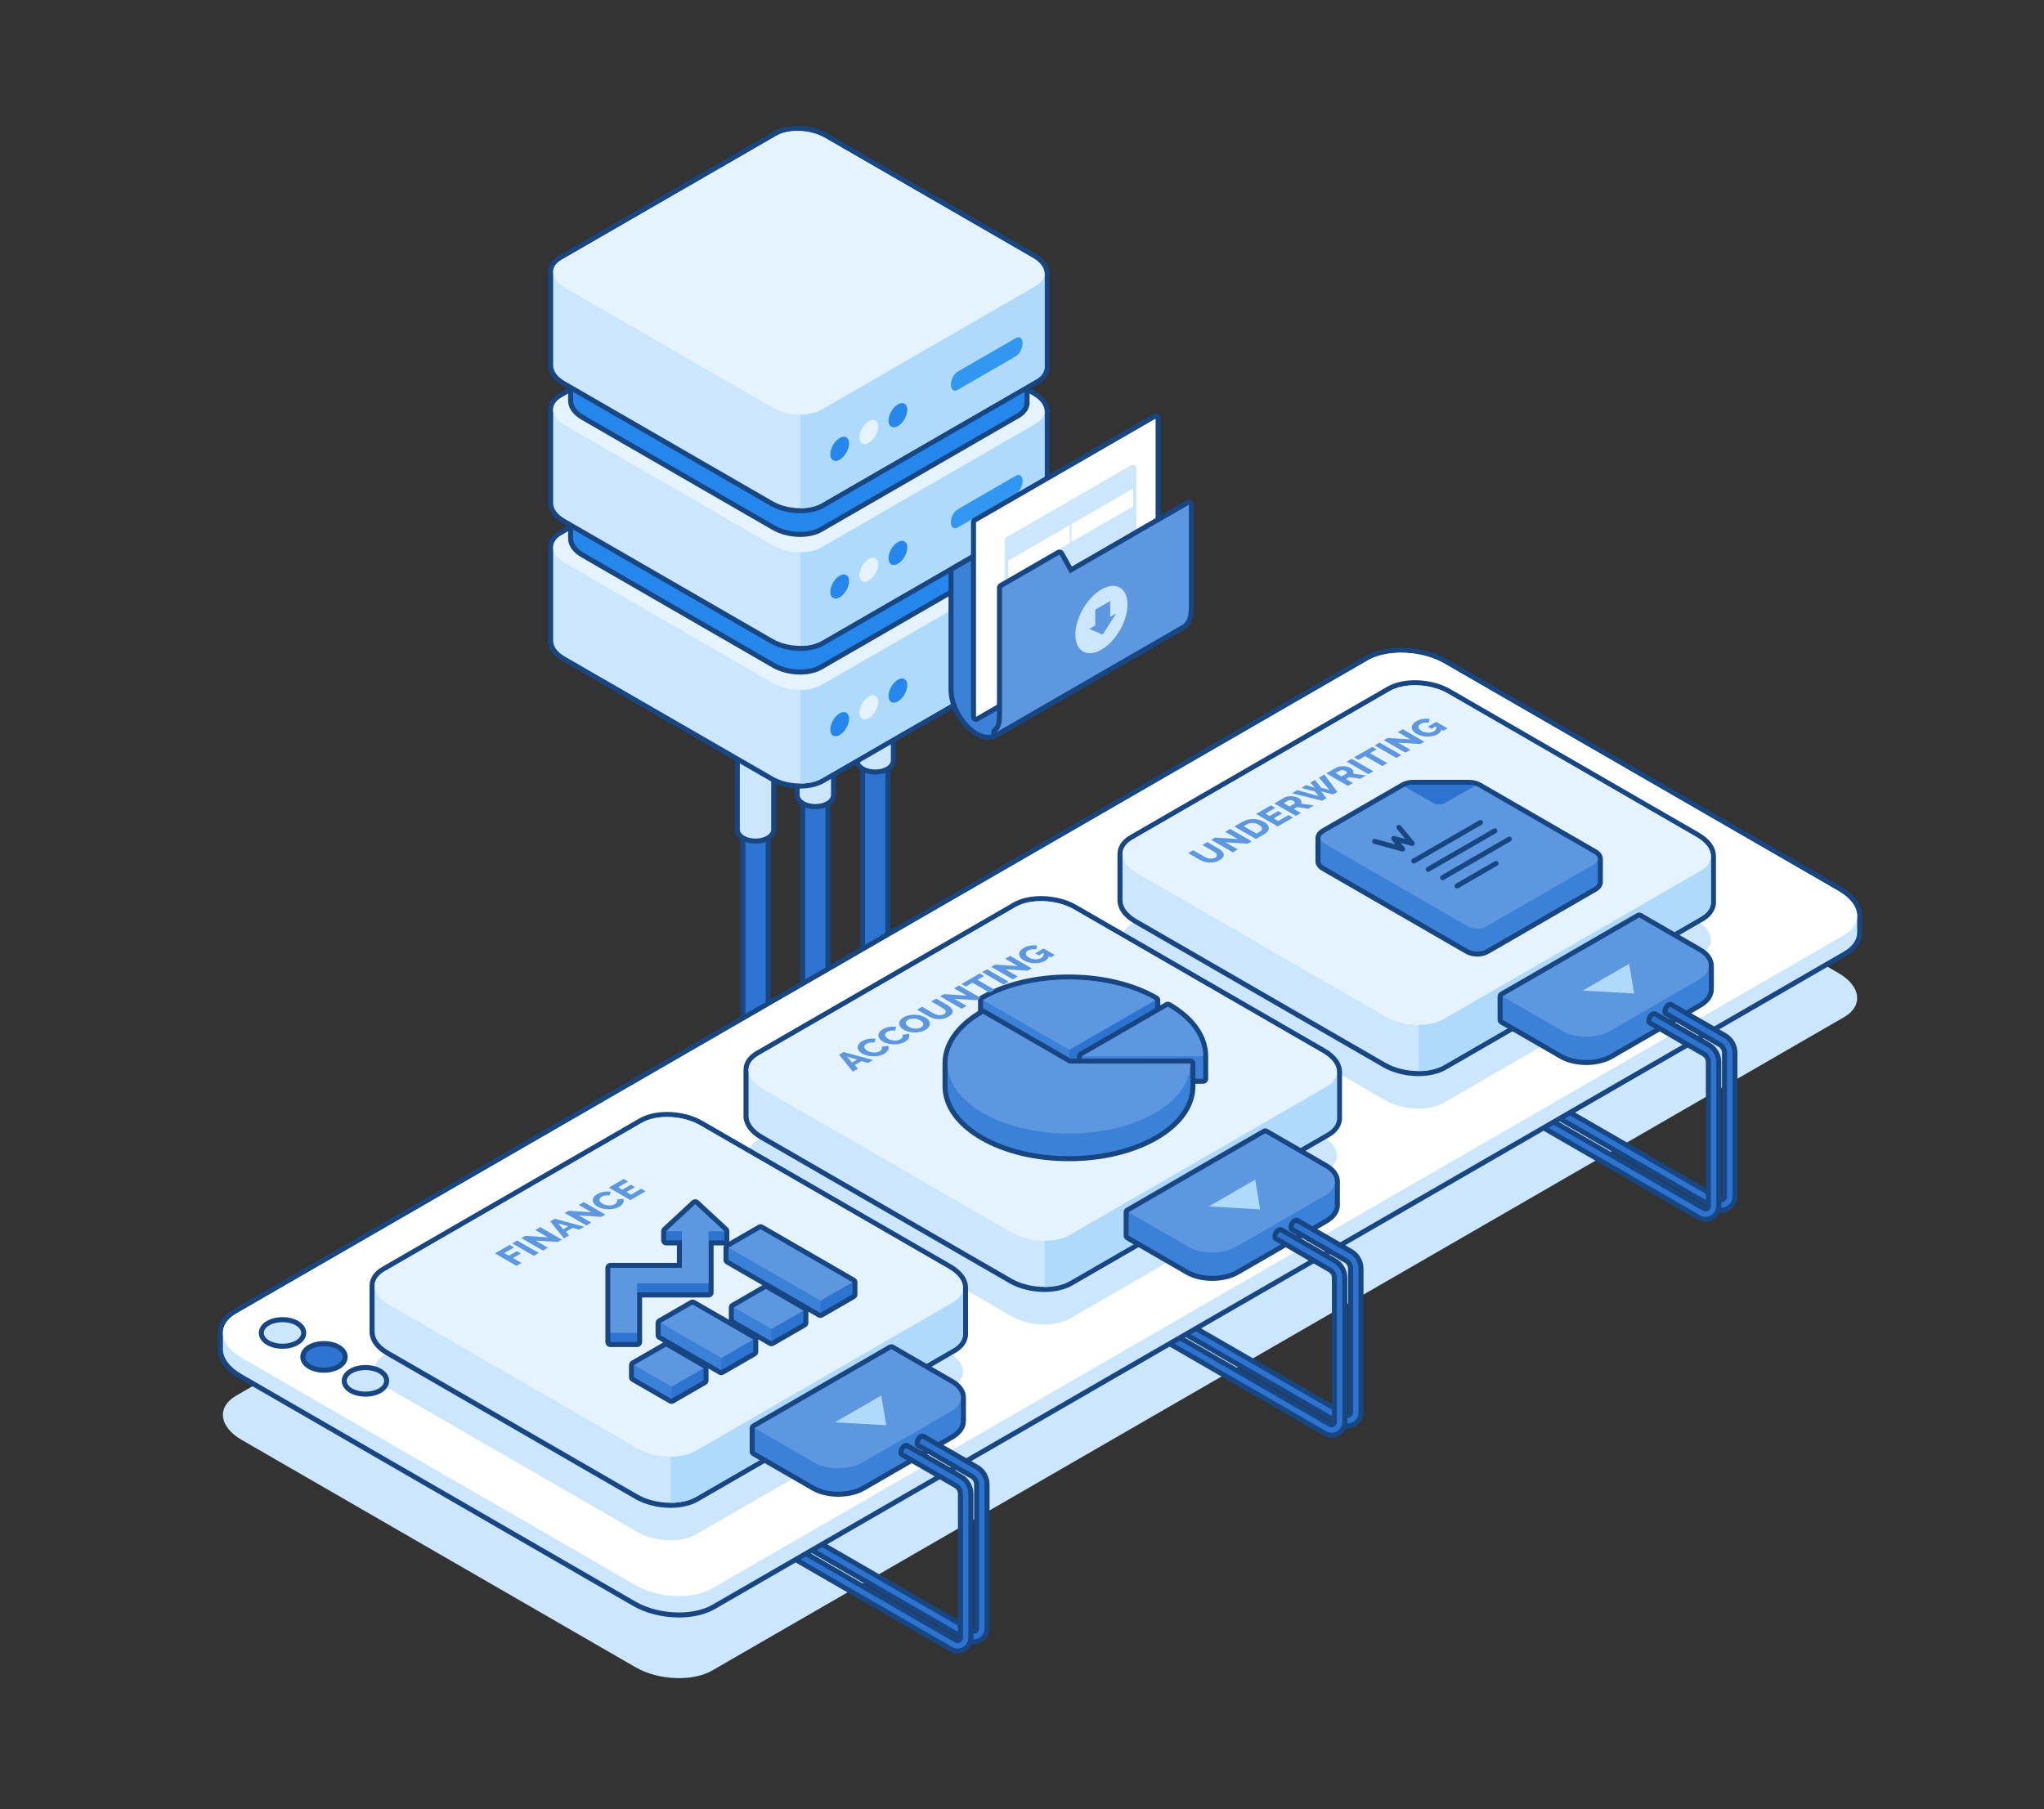 <?xml version="1.0" encoding="utf-8"?>
<!-- Generator: Adobe Illustrator 16.0.0, SVG Export Plug-In . SVG Version: 6.00 Build 0)  -->
<!DOCTYPE svg PUBLIC "-//W3C//DTD SVG 1.1//EN" "http://www.w3.org/Graphics/SVG/1.1/DTD/svg11.dtd">
<svg version="1.1" id="Layer_1" xmlns:serif="http://www.serif.com/"
	 xmlns="http://www.w3.org/2000/svg" xmlns:xlink="http://www.w3.org/1999/xlink" x="0px" y="0px" width="1220px" height="1080px"
	 viewBox="2619.521 0 1220 1080" enable-background="new 2619.521 0 1220 1080" xml:space="preserve">
<rect x="2619.521" y="0" width="1220" height="1080" fill="#333333" stroke="none"/>
<g>
	<g>
		<g>
			<g>
				<g>
					<path fill="#2C74CF" d="M3070.466,625.998c-1.875,0-3.66-0.434-5.026-1.223c-1.578-0.91-2.473-2.21-2.518-3.657l-0.003-154.181
						c0-0.817,0.654-1.484,1.471-1.5l6.048-0.116l6.104,0.114c0.817,0.015,1.472,0.682,1.472,1.5v154.136
						c-0.051,1.499-0.946,2.796-2.521,3.705C3074.126,625.565,3072.341,625.998,3070.466,625.998z"/>
					<path fill="#174682" d="M3070.467,466.822l6.046,0.114v154.136h-0.002c-0.028,0.872-0.617,1.741-1.769,2.405
						c-1.18,0.682-2.729,1.021-4.276,1.021s-3.097-0.34-4.276-1.021c-1.152-0.665-1.741-1.533-1.769-2.405h-0.002V466.938
						L3070.467,466.822 M3070.467,463.822c-0.02,0-0.039,0-0.058,0l-6.048,0.116c-1.634,0.031-2.942,1.365-2.942,3v154.134
						c0,0.092,0.004,0.182,0.013,0.271c0.125,1.888,1.305,3.604,3.258,4.732c1.591,0.918,3.643,1.423,5.776,1.423
						s4.186-0.505,5.776-1.423c1.951-1.126,3.131-2.842,3.258-4.729c0.009-0.091,0.013-0.182,0.013-0.274V466.936
						c0-1.635-1.309-2.969-2.943-3l-6.046-0.114C3070.504,463.822,3070.485,463.822,3070.467,463.822L3070.467,463.822z"/>
				</g>
				<path fill="#CBDBEB" stroke="#202E3B" stroke-linecap="round" stroke-linejoin="round" stroke-miterlimit="1.5" d="
					M3066.189,464.418c-2.359,1.361-2.359,3.574,0,4.938c2.36,1.362,6.192,1.362,8.553,0c2.359-1.363,2.359-3.576,0-4.938
					C3072.382,463.054,3068.55,463.054,3066.189,464.418"/>
			</g>
			<g>
				<g>
					<path fill="#CCE6FE" d="M3070.467,502.126c-2.761,0-5.377-0.634-7.369-1.784c-2.185-1.261-3.423-3.026-3.486-4.97
						l-0.003-77.017c-0.049-1.982,1.224-3.891,3.489-5.199c1.992-1.149,4.609-1.783,7.369-1.783s5.376,0.633,7.367,1.783
						c2.267,1.308,3.538,3.216,3.489,5.233v76.933c-0.067,1.994-1.306,3.758-3.489,5.019
						C3075.844,501.492,3073.227,502.126,3070.467,502.126z"/>
					<path fill="#174682" d="M3070.467,412.874c2.396,0,4.791,0.527,6.617,1.582c1.86,1.074,2.773,2.489,2.739,3.897v76.97h-0.002
						c-0.044,1.35-0.956,2.691-2.737,3.72c-1.826,1.055-4.222,1.583-6.617,1.583c-2.396,0-4.792-0.528-6.619-1.583
						c-1.781-1.028-2.693-2.37-2.737-3.72h-0.002v-76.968h0.002c-0.036-1.41,0.876-2.825,2.737-3.899
						C3065.675,413.402,3068.07,412.874,3070.467,412.874 M3070.467,409.874c-3.02,0-5.902,0.705-8.119,1.984
						c-2.704,1.561-4.242,3.895-4.238,6.423c-0.001,0.024-0.001,0.049-0.001,0.074v76.968c0,0.085,0.003,0.169,0.011,0.252
						c0.137,2.418,1.633,4.567,4.229,6.066c2.216,1.28,5.1,1.985,8.119,1.985s5.902-0.705,8.118-1.985
						c2.595-1.498,4.091-3.648,4.228-6.066c0.008-0.083,0.011-0.167,0.011-0.251v-76.939c0.045-2.567-1.498-4.943-4.239-6.526
						C3076.369,410.579,3073.486,409.874,3070.467,409.874L3070.467,409.874z"/>
				</g>
				<path fill="#FFFFFF" d="M3063.848,414.456c-3.652,2.108-3.652,5.532,0,7.641c3.654,2.109,9.584,2.109,13.236,0
					c3.652-2.108,3.652-5.532,0-7.641C3073.432,412.347,3067.502,412.347,3063.848,414.456"/>
			</g>
		</g>
		<g>
			<g>
				<g>
					<path fill="#2C74CF" d="M3106.184,605.378c-1.876,0-3.661-0.436-5.027-1.225c-1.577-0.911-2.473-2.209-2.52-3.654
						l-0.001-154.182c0-0.817,0.654-1.484,1.471-1.5l6.046-0.118l6.105,0.116c0.816,0.016,1.471,0.682,1.471,1.5V600.45
						c-0.048,1.495-0.942,2.793-2.52,3.703C3109.844,604.943,3108.059,605.378,3106.184,605.378z"/>
					<path fill="#174682" d="M3106.182,446.199l6.047,0.116V600.45c-0.028,0.873-0.617,1.739-1.77,2.404
						c-1.18,0.683-2.729,1.023-4.275,1.023c-1.549,0-3.096-0.341-4.276-1.023c-1.152-0.665-1.743-1.531-1.771-2.404V446.318
						L3106.182,446.199 M3106.182,443.199c-0.02,0-0.039,0-0.059,0l-6.046,0.118c-1.634,0.032-2.941,1.366-2.941,3V600.45
						c0,0.032,0.001,0.064,0.001,0.098c0.064,1.954,1.256,3.742,3.271,4.905c1.589,0.918,3.641,1.425,5.775,1.425
						c2.134,0,4.186-0.507,5.776-1.426c2.013-1.161,3.204-2.949,3.267-4.904c0.002-0.033,0.002-0.065,0.002-0.098V446.316
						c0-1.634-1.309-2.968-2.942-3l-6.047-0.116C3106.221,443.199,3106.201,443.199,3106.182,443.199L3106.182,443.199z"/>
				</g>
				<path fill="#CBDBEB" stroke="#202E3B" stroke-linecap="round" stroke-linejoin="round" stroke-miterlimit="1.5" d="
					M3101.907,443.796c-2.362,1.363-2.362,3.576,0,4.938c2.36,1.363,6.191,1.363,8.552,0c2.36-1.361,2.36-3.574,0-4.938
					C3108.099,442.434,3104.268,442.434,3101.907,443.796"/>
			</g>
			<g>
				<g>
					<path fill="#CCE6FE" d="M3106.182,481.505c-2.76,0-5.376-0.633-7.367-1.782c-2.188-1.263-3.426-3.028-3.486-4.972
						l-0.003-77.015c-0.049-1.981,1.223-3.89,3.488-5.201c1.992-1.15,4.608-1.783,7.368-1.783c2.761,0,5.377,0.633,7.367,1.783
						c2.268,1.309,3.54,3.218,3.49,5.237v76.932c-0.064,1.993-1.304,3.758-3.491,5.019
						C3111.559,480.871,3108.942,481.505,3106.182,481.505z"/>
					<path fill="#174682" d="M3106.182,392.252c2.396,0,4.791,0.527,6.617,1.581c1.861,1.074,2.775,2.49,2.74,3.9v76.97
						c-0.044,1.35-0.957,2.691-2.74,3.72c-1.826,1.054-4.221,1.581-6.617,1.581c-2.396,0-4.791-0.527-6.617-1.581
						c-1.782-1.028-2.695-2.37-2.737-3.72h-0.002v-76.968h0.002c-0.036-1.41,0.877-2.826,2.737-3.902
						C3101.391,392.779,3103.786,392.252,3106.182,392.252 M3106.182,389.252c-3.019,0-5.901,0.704-8.117,1.983
						c-2.705,1.565-4.242,3.9-4.238,6.426c-0.001,0.024-0.001,0.049-0.001,0.074v76.968c0,0.083,0.003,0.166,0.01,0.248
						c0.134,2.419,1.631,4.571,4.23,6.071c2.215,1.278,5.098,1.982,8.116,1.982c3.02,0,5.902-0.704,8.117-1.983
						c2.652-1.529,4.158-3.739,4.238-6.22c0.002-0.033,0.002-0.065,0.002-0.098v-76.938c0.046-2.569-1.497-4.947-4.24-6.53
						C3112.084,389.956,3109.201,389.252,3106.182,389.252L3106.182,389.252z"/>
				</g>
				<path fill="#FFFFFF" d="M3099.564,393.833c-3.651,2.111-3.651,5.533,0,7.642c3.652,2.11,9.583,2.11,13.234,0
					c3.654-2.108,3.654-5.53,0-7.642C3109.147,391.725,3103.217,391.725,3099.564,393.833"/>
			</g>
		</g>
		<g>
			<g>
				<g>
					<path fill="#2C74CF" d="M3141.898,584.756c-1.875,0-3.66-0.434-5.025-1.223c-1.577-0.91-2.472-2.208-2.519-3.654
						l-0.001-154.184c0-0.817,0.654-1.484,1.471-1.5l6.046-0.116l6.104,0.114c0.817,0.015,1.472,0.682,1.472,1.5V579.83
						c-0.046,1.493-0.941,2.792-2.521,3.703C3145.559,584.323,3143.773,584.756,3141.898,584.756z"/>
					<path fill="#174682" d="M3141.899,425.579l6.046,0.114V579.83c-0.027,0.871-0.618,1.739-1.771,2.404
						c-1.181,0.682-2.729,1.021-4.276,1.021s-3.096-0.34-4.275-1.021c-1.152-0.665-1.741-1.533-1.77-2.404V425.696L3141.899,425.579
						 M3141.898,422.579c-0.019,0-0.037,0-0.057,0l-6.046,0.116c-1.634,0.031-2.942,1.365-2.942,3V579.83
						c0,0.032,0,0.065,0.002,0.098c0.063,1.955,1.254,3.743,3.268,4.905c1.59,0.917,3.641,1.423,5.775,1.423
						s4.186-0.505,5.775-1.423c2.018-1.164,3.209-2.953,3.27-4.909c0.002-0.031,0.002-0.063,0.002-0.094V425.694
						c0-1.635-1.309-2.969-2.943-3l-6.046-0.114C3141.938,422.579,3141.918,422.579,3141.898,422.579L3141.898,422.579z"/>
				</g>
				<path fill="#CBDBEB" stroke="#202E3B" stroke-linecap="round" stroke-linejoin="round" stroke-miterlimit="1.5" d="
					M3137.623,423.175c-2.36,1.362-2.36,3.574,0,4.938c2.359,1.361,6.191,1.361,8.552,0c2.362-1.364,2.362-3.576,0-4.938
					C3143.814,421.812,3139.982,421.812,3137.623,423.175"/>
			</g>
			<g>
				<g>
					<path fill="#CCE6FE" d="M3141.899,460.885c-2.76,0-5.376-0.633-7.367-1.782c-2.187-1.264-3.425-3.029-3.488-4.972
						l-0.001-77.015c-0.052-1.984,1.221-3.893,3.49-5.202c1.99-1.149,4.606-1.782,7.366-1.782s5.376,0.633,7.367,1.782
						c2.266,1.308,3.538,3.215,3.489,5.233v76.934c-0.064,1.992-1.303,3.757-3.489,5.021
						C3147.275,460.251,3144.659,460.885,3141.899,460.885z"/>
					<path fill="#174682" d="M3141.899,371.632c2.396,0,4.791,0.527,6.617,1.581c1.861,1.074,2.773,2.49,2.739,3.897v76.971h-0.002
						c-0.042,1.35-0.954,2.691-2.737,3.722c-1.826,1.054-4.222,1.581-6.617,1.581s-4.791-0.527-6.617-1.581
						c-1.783-1.03-2.695-2.372-2.739-3.722v-76.966v-0.003c-0.036-1.407,0.877-2.825,2.739-3.899
						C3137.108,372.159,3139.504,371.632,3141.899,371.632 M3141.899,368.632c-3.019,0-5.901,0.704-8.117,1.983
						c-2.743,1.583-4.287,3.96-4.239,6.53v76.937c0,0.033,0,0.065,0.002,0.098c0.08,2.48,1.585,4.69,4.236,6.222
						c2.217,1.279,5.1,1.983,8.118,1.983s5.901-0.704,8.117-1.983c2.6-1.502,4.096-3.654,4.229-6.073
						c0.006-0.082,0.01-0.164,0.01-0.247v-76.94c0.045-2.567-1.498-4.944-4.24-6.526
						C3147.801,369.336,3144.918,368.632,3141.899,368.632L3141.899,368.632z"/>
				</g>
				<path fill="#FFFFFF" d="M3135.282,373.213c-3.653,2.108-3.653,5.533,0,7.642c3.652,2.108,9.583,2.108,13.234,0
					c3.652-2.108,3.652-5.533,0-7.642S3138.935,371.105,3135.282,373.213"/>
			</g>
		</g>
	</g>
	<path fill="#CCE6FE" d="M3481.627,445.094l235.214,135.801c13.508,7.8,14.978,19.614,3.279,26.367L3044.621,997.26
		c-11.697,6.755-32.161,5.907-45.669-1.893l-235.214-135.799c-13.506-7.8-14.977-19.614-3.279-26.367L3435.958,443.2
		C3447.656,436.448,3468.121,437.296,3481.627,445.094L3481.627,445.094z"/>
	<g>
		
			<path fill="#2C74CF" stroke="#174682" stroke-width="3" stroke-linecap="round" stroke-linejoin="round" stroke-miterlimit="3" d="
			M3184.676,964.873l-87.002-50.231v7.128l87.002,50.23"/>
		
			<path fill="#2C74CF" stroke="#174682" stroke-width="3" stroke-linecap="round" stroke-linejoin="round" stroke-miterlimit="3" d="
			M3175.037,970.439l-87.003-50.232v7.129l87.003,50.229"/>
	</g>
	<g>
		
			<path fill="#2C74CF" stroke="#174682" stroke-width="3" stroke-linecap="round" stroke-linejoin="round" stroke-miterlimit="3" d="
			M3407.876,836.009l-87.004-50.232v7.129l87.004,50.229"/>
		
			<path fill="#2C74CF" stroke="#174682" stroke-width="3" stroke-linecap="round" stroke-linejoin="round" stroke-miterlimit="3" d="
			M3398.237,841.573l-87.003-50.231v7.128l87.003,50.232"/>
	</g>
	<g>
		
			<path fill="#2C74CF" stroke="#174682" stroke-width="3" stroke-linecap="round" stroke-linejoin="round" stroke-miterlimit="3" d="
			M3631.076,707.144l-87.004-50.231v7.128l87.004,50.232"/>
		
			<path fill="#2C74CF" stroke="#174682" stroke-width="3" stroke-linecap="round" stroke-linejoin="round" stroke-miterlimit="3" d="
			M3621.436,712.709l-87.002-50.232v7.129l87.002,50.231"/>
	</g>
	<g>
		<g>
			<path fill="#CCE6FE" d="M3024.789,964.116c-9.573,0-19.264-2.426-26.587-6.654l-235.215-135.799
				c-7.613-4.397-11.959-10.333-11.923-16.285v-9.72c0.002-4.999,3.072-9.524,8.645-12.743l675.498-389.999
				c5.317-3.07,12.628-4.761,20.585-4.761c9.572,0,19.263,2.425,26.585,6.653l235.214,135.802
				c7.567,4.368,11.915,10.27,11.926,16.189v9.753c0.026,5.019-3.045,9.569-8.647,12.804l-675.498,389.999
				C3040.055,962.426,3032.746,964.116,3024.789,964.116z"/>
			<path fill="#174682" d="M3455.791,389.656c8.979,0,18.448,2.186,25.836,6.452l235.214,135.802
				c7.378,4.259,11.166,9.718,11.176,14.894c0,0.016,0,9.75,0,9.75c0.022,4.313-2.575,8.432-7.897,11.505l-675.498,389.999
				c-5.298,3.06-12.397,4.56-19.832,4.56c-8.979,0-18.447-2.187-25.837-6.453l-235.215-135.799
				c-7.415-4.283-11.204-9.776-11.173-14.978c0,0,0-9.724,0-9.729c0.002-4.29,2.6-8.386,7.895-11.444l675.498-389.999
				C3441.257,391.155,3448.355,389.656,3455.791,389.656 M3455.791,386.656c-8.216,0-15.793,1.762-21.334,4.961l-675.498,390
				c-6.056,3.498-9.393,8.484-9.395,14.041v9.729c-0.039,6.488,4.58,12.9,12.672,17.575l235.216,135.8
				c7.545,4.355,17.509,6.854,27.337,6.854c8.216,0,15.792-1.762,21.332-4.962l675.498-389.999
				c6.089-3.516,9.427-8.529,9.397-14.118v-9.734c-0.013-6.475-4.632-12.849-12.676-17.492L3483.127,393.51
				C3475.584,389.154,3465.62,386.656,3455.791,386.656L3455.791,386.656z"/>
		</g>
		<path fill="#FFFFFF" d="M3481.627,396.108l235.214,135.802c13.508,7.797,14.978,19.611,3.279,26.366l-675.499,389.999
			c-11.697,6.755-32.161,5.906-45.669-1.893l-235.214-135.8c-13.506-7.799-14.977-19.613-3.279-26.368l675.499-389.999
			C3447.656,387.46,3468.121,388.309,3481.627,396.108z"/>
	</g>
	<g>
		<g>
			<path fill="#CCE6FE" d="M3483.678,463.95l148.563,85.773c10.249,5.916,11.363,14.882,2.487,20.006l-153.538,88.645
				c-8.875,5.125-24.402,4.48-34.651-1.436l-148.561-85.771c-10.249-5.919-11.365-14.884-2.487-20.008l153.536-88.645
				C3457.901,457.392,3473.43,458.034,3483.678,463.95z"/>
			<g>
				<path fill="#CCE6FE" d="M3466.143,640.91c-7.324,0-14.743-1.857-20.354-5.097l-148.561-85.771
					c-5.672-3.274-8.937-7.538-9.211-12.021c-0.013-0.076-0.019-0.153-0.019-0.232v-28.08c0.084-3.882,2.479-7.356,6.742-9.817
					l153.536-88.644c4.088-2.36,9.697-3.66,15.797-3.66c7.326,0,14.745,1.857,20.354,5.097l148.563,85.771
					c6.022,3.477,9.373,8.173,9.224,12.913c0.003,0.037,0.004,0.073,0.004,0.11v28.08c0,0.215-0.045,0.419-0.126,0.604
					c-0.549,3.342-2.826,6.253-6.614,8.44l-153.538,88.645C3477.853,639.61,3472.242,640.91,3466.143,640.91z"/>
				<path fill="#174682" d="M3464.073,409.088c6.813,0,13.998,1.659,19.604,4.896l148.563,85.771
					c5.8,3.349,8.674,7.673,8.468,11.725h0.01v28.08h-0.056c-0.346,2.911-2.305,5.648-5.935,7.745l-153.538,88.645
					c-4.02,2.321-9.406,3.46-15.047,3.46c-6.813,0-13.998-1.659-19.604-4.896l-148.561-85.771c-5.433-3.137-8.3-7.13-8.472-10.954
					h-0.008v-28.08h0.002c0.067-3.194,2.038-6.237,5.99-8.518l153.536-88.645C3453.046,410.226,3458.433,409.088,3464.073,409.088
					 M3464.073,406.088c-6.358,0-12.235,1.371-16.547,3.861l-153.536,88.645c-4.689,2.706-7.344,6.581-7.486,10.922
					c-0.004,0.064-0.006,0.128-0.006,0.193v28.08c0,0.132,0.009,0.263,0.025,0.391c0.334,4.977,3.858,9.642,9.954,13.161
					l148.561,85.771c5.832,3.367,13.524,5.298,21.104,5.298c6.359,0,12.235-1.372,16.547-3.862l153.538-88.645
					c4.069-2.351,6.644-5.644,7.314-9.328c0.114-0.317,0.176-0.659,0.176-1.015v-28.08c0-0.044-0.001-0.088-0.003-0.131
					c0.135-5.286-3.484-10.444-9.975-14.191l-148.563-85.771C3479.348,408.02,3471.654,406.088,3464.073,406.088L3464.073,406.088z"
					/>
			</g>
			<path fill="#AFDAFC" d="M3466.264,639.409v-35.896l156.891-92.121l17.563,0.088v28.08h-0.056
				c-0.346,2.911-2.305,5.648-5.935,7.745l-153.538,88.645C3477.198,638.255,3471.86,639.393,3466.264,639.409z"/>
			<path fill="#E5F3FE" d="M3483.678,413.985l148.563,85.771c10.249,5.916,11.363,14.882,2.487,20.005l-153.538,88.645
				c-8.875,5.126-24.402,4.483-34.651-1.436l-148.561-85.771c-10.249-5.918-11.365-14.881-2.487-20.007l153.536-88.645
				C3457.901,407.423,3473.43,408.067,3483.678,413.985z"/>
		</g>
		<g>
			<g>
				<path fill="#3C81D8" d="M3501.217,569.558c-2.273,0-4.435-0.524-6.085-1.476l-85.997-49.652
					c-1.882-1.084-2.961-2.681-2.961-4.379c0,0,0-13.574,0-13.614c0-1.697,1.079-3.294,2.961-4.38l47.468-27.405
					c1.791-1.035,4.141-1.604,6.616-1.604h32.918c2.475,0,4.824,0.57,6.617,1.604l69.006,39.841
					c1.882,1.086,2.961,2.682,2.961,4.378l-0.002,13.54c0.002,1.773-1.077,3.369-2.96,4.454l-64.459,37.217
					C3505.65,569.033,3503.49,569.558,3501.217,569.558z"/>
				<path fill="#174682" d="M3496.137,468.547c2.2,0,4.311,0.505,5.868,1.403l69.005,39.841c1.416,0.817,2.211,1.925,2.211,3.079
					c0,0.004,0,0.006,0,0.01l-0.002,13.53l0.002,0.076c0,1.155-0.795,2.262-2.211,3.078l-64.46,37.218
					c-1.414,0.816-3.333,1.275-5.333,1.275c-2.001,0-3.92-0.459-5.336-1.275l-85.996-49.651c-1.416-0.816-2.211-1.925-2.211-3.08
					v-13.423h0.008c-0.006-0.063-0.008-0.127-0.008-0.191c0-1.156,0.795-2.264,2.211-3.081l47.468-27.405
					c1.556-0.898,3.666-1.403,5.866-1.403H3496.137 M3496.137,465.547h-32.918c-2.734,0-5.351,0.641-7.366,1.806l-47.468,27.405
					c-2.358,1.361-3.711,3.431-3.711,5.679c0,0.037,0,0.074,0.001,0.111c-0.001,0.027-0.001,0.054-0.001,0.081v13.423
					c0,2.249,1.354,4.319,3.713,5.679l85.994,49.65c1.877,1.082,4.304,1.678,6.836,1.678c2.533,0,4.959-0.596,6.833-1.678
					l64.46-37.217c2.357-1.359,3.711-3.429,3.711-5.676c0-0.025,0-0.051-0.001-0.077l-0.001-0.038l0.002-13.491
					c0-2.257-1.353-4.326-3.711-5.688l-69.005-39.841C3501.486,466.188,3498.87,465.547,3496.137,465.547L3496.137,465.547z"/>
			</g>
			<path fill="#5D97DF" d="M3457.353,469.95c1.556-0.898,3.666-1.403,5.866-1.403c7.527,0,25.393,0,32.918,0
				c2.2,0,4.311,0.505,5.868,1.403c22.636,13.069,56.108,32.396,69.005,39.841c1.416,0.817,2.211,1.925,2.211,3.079
				c0,1.156-0.795,2.265-2.211,3.081c-13.815,7.975-50.645,29.238-64.46,37.215c-1.414,0.817-3.333,1.276-5.333,1.276
				c-2.001,0-3.92-0.459-5.336-1.276c-16.894-9.754-69.103-39.896-85.996-49.65c-1.416-0.816-2.211-1.925-2.211-3.079
				c0-1.156,0.795-2.264,2.211-3.081C3419.637,491.725,3440.854,479.475,3457.353,469.95L3457.353,469.95z"/>
			<path fill="#2C74CF" d="M3499.9,469.069l-18.178,10.494c-1.783,1.03-4.681,1.03-6.464,0l-17.245-9.955
				c1.467-0.684,3.305-1.061,5.205-1.061h32.918C3497.459,468.547,3498.746,468.729,3499.9,469.069L3499.9,469.069z"/>
			
				<path fill="none" stroke="#174682" stroke-width="3" stroke-linecap="round" stroke-linejoin="round" stroke-miterlimit="1.5" d="
				M3440.035,502.28l16.631,4.571l-5.222-6.336l10.972,3.015l-7.913-9.602"/>
			<g>
				
					<path fill="none" stroke="#174682" stroke-width="3" stroke-linecap="round" stroke-linejoin="round" stroke-miterlimit="1.5" d="
					M3463.375,513.994l39.786-22.97"/>
				
					<path fill="none" stroke="#174682" stroke-width="3" stroke-linecap="round" stroke-linejoin="round" stroke-miterlimit="1.5" d="
					M3471.979,518.96l39.787-22.97"/>
				
					<path fill="none" stroke="#174682" stroke-width="3" stroke-linecap="round" stroke-linejoin="round" stroke-miterlimit="1.5" d="
					M3480.58,523.928l39.787-22.972"/>
				
					<path fill="none" stroke="#174682" stroke-width="3" stroke-linecap="round" stroke-linejoin="round" stroke-miterlimit="1.5" d="
					M3489.183,528.894l23.266-13.432"/>
			</g>
		</g>
		<g transform="matrix(0.866,-0.5,0.866,0.5,17.832,-1512.27)">
			<g enable-background="new    ">
				<path fill="#5D97DF" d="M-103.387,3945.122c0.587-0.001,1.083-0.122,1.489-0.367c0.405-0.245,0.735-0.57,0.985-0.975
					c0.252-0.406,0.43-0.871,0.535-1.395c0.105-0.524,0.157-1.06,0.157-1.605l0-7.611l3.439,0l0.001,7.612
					c-0.001,1.035-0.13,2-0.389,2.895c-0.258,0.894-0.656,1.678-1.194,2.349c-0.539,0.671-1.224,1.198-2.056,1.583
					c-0.832,0.385-1.82,0.577-2.966,0.577c-1.189,0-2.203-0.203-3.041-0.608c-0.838-0.407-1.52-0.948-2.044-1.626
					c-0.525-0.677-0.91-1.464-1.154-2.359c-0.244-0.895-0.366-1.831-0.366-2.809l0-7.612l3.439,0v7.612
					c-0.001,0.573,0.056,1.118,0.167,1.636c0.112,0.518,0.294,0.979,0.545,1.385c0.252,0.404,0.577,0.727,0.975,0.963
					C-104.467,3945.003-103.974,3945.122-103.387,3945.122z"/>
				<path fill="#5D97DF" d="M-90.68,3939.544l0,8.514l-3.438-0.001v-14.889h2.684l6.941,8.744l0-8.744l3.438,0.001l0,14.889
					l-2.767,0L-90.68,3939.544z"/>
				<path fill="#5D97DF" d="M-78.202,3948.057l-0.001-14.888l5.558-0.001c1.229,0.001,2.306,0.197,3.229,0.588
					c0.922,0.391,1.695,0.922,2.318,1.593c0.621,0.672,1.09,1.458,1.404,2.36c0.315,0.901,0.472,1.863,0.472,2.884
					c0,1.131-0.175,2.156-0.525,3.071c-0.349,0.917-0.848,1.699-1.499,2.349s-1.433,1.153-2.348,1.509
					c-0.916,0.357-1.933,0.536-3.051,0.535L-78.202,3948.057z M-68.724,3940.594c0-0.658-0.087-1.256-0.262-1.793
					c-0.175-0.538-0.429-1.004-0.766-1.395c-0.335-0.391-0.748-0.693-1.237-0.902c-0.49-0.209-1.042-0.314-1.656-0.315l-2.119,0.001
					v8.85l2.119-0.001c0.629,0,1.187-0.111,1.678-0.336c0.489-0.222,0.897-0.534,1.226-0.932c0.328-0.399,0.58-0.867,0.755-1.406
					C-68.812,3941.826-68.725,3941.236-68.724,3940.594z"/>
				<path fill="#5D97DF" d="M-52.725,3945.038v3.02l-10.463,0l0-14.889l10.274,0.001l0,3.02h-6.836l0,2.894l5.871,0l0,2.787
					l-5.871,0l0,3.168L-52.725,3945.038z"/>
				<path fill="#5D97DF" d="M-50.627,3948.058l0-14.889l6.71,0c0.699,0,1.346,0.147,1.94,0.44c0.594,0.293,1.108,0.678,1.542,1.153
					c0.433,0.476,0.772,1.014,1.016,1.616c0.245,0.6,0.367,1.209,0.368,1.824c0,0.461-0.057,0.905-0.168,1.331
					c-0.112,0.427-0.273,0.829-0.483,1.206c-0.208,0.377-0.465,0.717-0.764,1.017c-0.301,0.301-0.639,0.556-1.017,0.766l3.272,5.536
					l-3.88,0.001l-2.852-4.803l-2.243,0v4.803L-50.627,3948.058z M-47.189,3940.258l3.146-0.001
					c0.405,0.001,0.754-0.193,1.049-0.576c0.293-0.384,0.44-0.878,0.439-1.478c0-0.616-0.167-1.105-0.503-1.468
					c-0.336-0.363-0.699-0.546-1.091-0.545l-3.04,0L-47.189,3940.258z"/>
			</g>
			<g enable-background="new    ">
				<path fill="#5D97DF" d="M-31.975,3933.188l3.167,0l1.51,4.76l1.51-4.76l3.188,0l-2.496,6.92l1.51,4.006l3.733-10.947l3.753,0
					l-5.955,14.889l-2.873,0l-2.371-5.83l-2.348,5.829l-2.893,0l-5.936-14.889l3.732,0l3.754,10.947l1.468-4.005L-31.975,3933.188z"
					/>
			</g>
			<g>
				<path fill="#5D97DF" d="M-14.798,3948.057l0-14.889l6.709,0c0.699,0,1.346,0.147,1.941,0.441
					c0.593,0.293,1.108,0.678,1.54,1.153c0.434,0.475,0.773,1.013,1.018,1.615c0.245,0.6,0.367,1.209,0.368,1.824
					c0,0.461-0.056,0.905-0.168,1.33c-0.113,0.426-0.273,0.828-0.483,1.206c-0.209,0.377-0.465,0.717-0.765,1.017
					c-0.3,0.301-0.639,0.556-1.017,0.766l3.271,5.535l-3.88,0.001l-2.852-4.803l-2.244,0v4.802H-14.798z M-11.36,3940.256h3.146
					c0.405,0,0.754-0.193,1.049-0.576c0.293-0.385,0.44-0.878,0.44-1.478c0-0.615-0.168-1.105-0.503-1.468
					c-0.336-0.363-0.7-0.545-1.09-0.546h-3.041L-11.36,3940.256z"/>
				<path fill="#5D97DF" d="M-0.749,3948.057l0-14.889l3.439,0l0,14.889H-0.749z"/>
				<path fill="#5D97DF" d="M16.886,3936.188h-4.53l0,11.869H8.917l0-11.869l-4.549-0.001v-3.02l12.518,0.001L16.886,3936.188z"/>
				<path fill="#5D97DF" d="M18.563,3948.057l0-14.889h3.439l0,14.889L18.563,3948.057z"/>
				<path fill="#5D97DF" d="M28.292,3939.543l0,8.514l-3.438-0.001l0-14.889h2.684l6.941,8.744l0-8.744l3.438,0l0,14.889l-2.768,0
					L28.292,3939.543z"/>
				<path fill="#5D97DF" d="M51.002,3946.59c-1.132,1.048-2.439,1.572-3.92,1.572c-0.979,0-1.902-0.185-2.769-0.556
					c-0.867-0.37-1.625-0.89-2.276-1.561c-0.649-0.673-1.163-1.48-1.541-2.424c-0.377-0.943-0.567-1.981-0.566-3.113
					c0-1.02,0.188-1.985,0.566-2.895c0.378-0.908,0.898-1.698,1.563-2.369c0.663-0.671,1.45-1.202,2.359-1.594
					c0.907-0.391,1.886-0.587,2.935-0.587c1.385,0,2.594,0.291,3.628,0.871c1.034,0.579,1.811,1.373,2.328,2.38l-2.558,1.928
					c-0.336-0.67-0.823-1.192-1.459-1.562s-1.324-0.556-2.065-0.556c-0.573-0.001-1.094,0.115-1.562,0.346
					c-0.468,0.23-0.87,0.553-1.205,0.965c-0.336,0.413-0.595,0.892-0.776,1.437c-0.182,0.545-0.273,1.131-0.272,1.761
					c0,0.643,0.098,1.236,0.293,1.782c0.196,0.546,0.469,1.018,0.818,1.416c0.35,0.399,0.765,0.711,1.248,0.934
					c0.481,0.223,1.016,0.335,1.603,0.335c1.343-0.001,2.552-0.622,3.628-1.866l0-0.461l-2.893,0l0-2.494l5.746,0l0,7.779h-2.852
					L51.002,3946.59z"/>
			</g>
		</g>
		<g>
			<g>
				<g>
					<path fill="#3C81D8" d="M3566.297,634.295c-5.654,0-10.993-1.284-15.033-3.617l-35.626-20.568
						c-0.464-0.268-0.75-0.763-0.75-1.299v-13.965c0-0.536,0.286-1.031,0.75-1.299l81.53-47.072c0.232-0.134,0.491-0.201,0.75-0.201
						s0.518,0.067,0.75,0.201l35.628,20.567c4.36,2.52,6.776,6.081,6.661,9.801c0.003,0.039,0.005,0.08,0.005,0.12v13.121
						c0,0.051-0.003,0.102-0.008,0.151c0.146,3.745-2.266,7.328-6.658,9.865l-52.966,30.577
						C3577.29,633.011,3571.951,634.295,3566.297,634.295z"/>
					<path fill="#174682" d="M3597.918,547.774l35.628,20.567c4.11,2.375,6.08,5.518,5.904,8.626l0.012-0.004v13.121l-0.019-0.009
						c0.225,3.142-1.742,6.326-5.897,8.727l-52.966,30.577c-3.944,2.277-9.113,3.416-14.283,3.416s-10.339-1.139-14.283-3.416
						l-35.626-20.568v-13.965L3597.918,547.774 M3597.918,544.774c-0.518,0-1.036,0.134-1.5,0.402l-81.53,47.072
						c-0.929,0.535-1.5,1.525-1.5,2.598v13.965c0,1.072,0.571,2.063,1.5,2.598l35.626,20.568c4.264,2.463,9.869,3.818,15.783,3.818
						s11.52-1.355,15.783-3.818l52.966-30.577c4.861-2.808,7.541-6.847,7.41-11.134c0.004-0.061,0.006-0.121,0.006-0.182v-13.121
						c0-0.049-0.001-0.099-0.004-0.147c0.103-4.262-2.583-8.282-7.411-11.072l-35.629-20.567
						C3598.954,544.907,3598.435,544.774,3597.918,544.774L3597.918,544.774z"/>
				</g>
				<path fill="#5D97DF" d="M3580.58,615.414c-7.889,4.555-20.678,4.555-28.566,0c-14.748-8.516-35.626-20.568-35.626-20.568
					l81.53-47.072c0,0,20.878,12.054,35.628,20.567c7.887,4.555,7.887,11.938,0,16.493
					C3618.658,593.431,3595.466,606.821,3580.58,615.414L3580.58,615.414z"/>
				<path fill="#AFDAFC" d="M3594.875,593.089l-30.688-1.707l27.732-16.012L3594.875,593.089L3594.875,593.089z"/>
			</g>
			
				<path fill="#2C74CF" stroke="#174682" stroke-width="3" stroke-linecap="round" stroke-linejoin="round" stroke-miterlimit="3" d="
				M3631.094,707.154l15.193,8.772c0.527,0.306,1.176,0.306,1.703,0c0.525-0.304,0.851-0.865,0.851-1.474v-85.92
				c0-2.034-1.085-3.911-2.846-4.928l-32.048-18.501c-0.404-0.226-0.658-0.722-0.658-1.428c0-1.398,0.982-3.102,2.192-3.8
				c0.619-0.355,1.176-0.384,1.575-0.138l0.006-0.011l32.037,18.498c3.683,2.127,5.951,6.054,5.951,10.307v85.92
				c0,2.827-1.508,5.438-3.956,6.853c-2.448,1.413-5.465,1.413-7.913,0l-15.195-8.771"/>
			
				<path fill="#2C74CF" stroke="#174682" stroke-width="3" stroke-linecap="round" stroke-linejoin="round" stroke-miterlimit="3" d="
				M3621.453,712.719l15.193,8.771c0.527,0.306,1.176,0.306,1.703,0c0.527-0.304,0.851-0.864,0.851-1.474v-85.919
				c0-2.033-1.084-3.912-2.845-4.928l-32.048-18.502c-0.405-0.226-0.657-0.719-0.657-1.428c0-1.397,0.982-3.101,2.192-3.8
				c0.617-0.355,1.177-0.383,1.575-0.138l0.005-0.01l32.039,18.497c3.682,2.127,5.95,6.055,5.95,10.308v85.919
				c0,2.827-1.508,5.439-3.957,6.853c-2.448,1.414-5.465,1.414-7.913,0l-15.193-8.771"/>
		</g>
	</g>
	<g>
		<g>
			<path fill="#CCE6FE" d="M3260.479,592.816l148.561,85.771c10.249,5.918,11.363,14.881,2.487,20.007l-153.536,88.645
				c-8.878,5.124-24.404,4.48-34.653-1.438l-148.561-85.771c-10.249-5.916-11.363-14.882-2.487-20.005l153.536-88.645
				C3234.701,586.254,3250.229,586.899,3260.479,592.816L3260.479,592.816z"/>
			<g>
				<path fill="#CCE6FE" d="M3242.942,769.774c-7.325,0-14.744-1.857-20.354-5.097l-148.561-85.771
					c-5.589-3.227-8.936-7.598-9.211-12.018c-0.013-0.076-0.019-0.154-0.019-0.233v-28.08c0.084-3.88,2.479-7.355,6.742-9.817
					l153.536-88.645c4.088-2.36,9.699-3.66,15.8-3.66c7.325,0,14.744,1.857,20.354,5.095l148.561,85.773
					c6.017,3.474,9.366,8.164,9.224,12.897c0.004,0.042,0.006,0.084,0.006,0.127v28.079c0,0.215-0.045,0.419-0.126,0.604
					c-0.549,3.342-2.827,6.253-6.616,8.441l-153.536,88.645C3254.652,768.475,3249.042,769.774,3242.942,769.774z"/>
				<path fill="#174682" d="M3240.876,537.953c6.813,0,13.997,1.658,19.604,4.894l148.561,85.773
					c5.8,3.349,8.676,7.674,8.468,11.726h0.012v28.079h-0.056c-0.346,2.91-2.307,5.649-5.937,7.746l-153.536,88.645
					c-4.021,2.32-9.408,3.458-15.049,3.458c-6.813,0-13.997-1.658-19.604-4.896l-148.561-85.771
					c-5.433-3.137-8.3-7.131-8.472-10.952h-0.008v-28.08h0.002c0.067-3.197,2.04-6.237,5.99-8.519l153.536-88.645
					C3229.846,539.091,3235.233,537.953,3240.876,537.953 M3240.876,534.953c-6.36,0-12.237,1.371-16.55,3.86l-153.536,88.645
					c-4.69,2.708-7.345,6.583-7.486,10.923c-0.004,0.064-0.006,0.129-0.006,0.193v28.08c0,0.133,0.009,0.263,0.025,0.391
					c0.333,4.976,3.858,9.64,9.954,13.159l148.561,85.771c5.831,3.367,13.523,5.298,21.104,5.298c6.358,0,12.235-1.37,16.548-3.859
					l153.537-88.646c4.071-2.352,6.646-5.644,7.316-9.329c0.113-0.317,0.176-0.658,0.176-1.015v-28.079
					c0-0.053-0.002-0.105-0.004-0.157c0.123-5.276-3.494-10.425-9.976-14.166l-148.561-85.774
					C3256.148,536.883,3248.457,534.953,3240.876,534.953L3240.876,534.953z"/>
			</g>
			<path fill="#AFDAFC" d="M3243.063,768.274v-35.896l156.893-92.12l17.563,0.088v28.079h-0.056
				c-0.346,2.91-2.307,5.649-5.937,7.746l-153.536,88.645C3253.998,767.119,3248.66,768.258,3243.063,768.274L3243.063,768.274z"/>
			<path fill="#E5F3FE" d="M3260.479,542.847l148.561,85.773c10.249,5.917,11.363,14.882,2.487,20.006l-153.536,88.645
				c-8.878,5.125-24.404,4.48-34.653-1.436l-148.561-85.771c-10.249-5.918-11.363-14.884-2.487-20.008l153.536-88.645
				C3234.701,536.288,3250.229,536.931,3260.479,542.847L3260.479,542.847z"/>
		</g>
		<g>
			<g>
				<g>
					<path fill="#3C81D8" d="M3257.635,639.839c-0.259,0-0.518-0.067-0.75-0.201c-0.212-0.122-0.387-0.292-0.514-0.491
						l-50.83-29.347c-0.464-0.268-0.75-0.763-0.75-1.299v-11.486c0-0.536,0.286-1.031,0.75-1.299
						c13.908-8.029,32.379-12.451,52.01-12.451c19.632,0,38.103,4.422,52.01,12.451l0.172,0.1c0.462,0.269,0.83,0.811,0.83,1.345
						v11.487c0,0.536-0.286,1.031-0.75,1.299l-51.428,29.691C3258.153,639.772,3257.894,639.839,3257.635,639.839z"/>
					<path fill="#174682" d="M3257.552,584.764c18.558,0,37.114,4.084,51.26,12.251l0.168,0.098l0.084,0.048v11.487l-51.428,29.691
						v-0.194l-51.344-29.644v-11.486C3220.437,588.848,3238.995,584.764,3257.552,584.764 M3257.552,581.764
						c-19.891,0-38.628,4.494-52.76,12.653c-0.929,0.535-1.5,1.525-1.5,2.598v11.486c0,1.072,0.571,2.063,1.5,2.598l50.569,29.197
						c0.217,0.252,0.478,0.47,0.774,0.641c0.464,0.269,0.982,0.402,1.5,0.402c0.519,0,1.036-0.134,1.5-0.402l51.428-29.691
						c0.929-0.535,1.5-1.525,1.5-2.598V597.16c0-1.078-0.578-2.073-1.515-2.606l-0.084-0.048l-0.146-0.085
						C3296.179,586.258,3277.443,581.764,3257.552,581.764L3257.552,581.764z"/>
				</g>
				<path fill="#2C74CF" d="M3257.635,626.852v11.487l51.428-29.691V597.16L3257.635,626.852z"/>
				<path fill="#5D97DF" d="M3257.719,626.708l-51.428-29.693c28.292-16.334,74.229-16.334,102.52,0l0.168,0.098L3257.719,626.708z"
					/>
			</g>
			<g>
				<g>
					<path fill="#3C81D8" d="M3265.333,645.572c-0.397,0-0.779-0.158-1.061-0.438c-0.281-0.281-0.439-0.663-0.439-1.062v-13.482
						c0-0.536,0.286-1.031,0.75-1.299l51.26-29.595c0.232-0.134,0.491-0.201,0.75-0.201c0.261,0,0.521,0.067,0.754,0.203
						c14.063,8.172,21.805,19.115,21.796,30.815v13.482c0,0.828-0.671,1.499-1.498,1.5
						C3337.644,645.495,3265.334,645.572,3265.333,645.572z"/>
					<path fill="#174682" d="M3316.593,600.994c14.041,8.158,21.058,18.839,21.05,29.518v13.483l-72.31,0.076v-13.482
						L3316.593,600.994 M3316.593,597.994c-0.519,0-1.036,0.134-1.5,0.402l-51.26,29.595c-0.929,0.535-1.5,1.525-1.5,2.598v13.482
						c0,0.796,0.316,1.56,0.88,2.122c0.563,0.563,1.325,0.878,2.12,0.878c0.001,0,0.002,0,0.003,0l72.31-0.076
						c1.655-0.002,2.997-1.345,2.997-3v-13.483c0.009-12.255-7.997-23.66-22.543-32.111
						C3317.634,598.13,3317.113,597.994,3316.593,597.994L3316.593,597.994z"/>
				</g>
				<path fill="#5D97DF" d="M3337.642,630.512l-72.31,0.077l51.26-29.595C3330.634,609.153,3337.65,619.833,3337.642,630.512z"/>
			</g>
			<g>
				<g>
					<path fill="#3C81D8" d="M3257.552,691.716c-19.631,0-38.102-4.422-52.01-12.451c-14.017-8.094-21.818-18.948-21.967-30.563
						v-13.891c0.034-11.717,7.836-22.66,21.967-30.818c0.232-0.134,0.491-0.201,0.75-0.201s0.518,0.067,0.75,0.201l51.079,29.492
						c0,0,71.909-0.078,71.91-0.078c0.397,0,0.778,0.158,1.061,0.438c0.281,0.281,0.439,0.663,0.439,1.062v13.483
						c-0.011,11.736-7.813,22.701-21.97,30.875C3295.654,687.294,3277.183,691.716,3257.552,691.716z"/>
					<path fill="#174682" d="M3206.292,605.291l51.428,29.693l72.312-0.078v13.483c-0.01,10.707-7.082,21.413-21.22,29.576
						c-14.146,8.167-32.702,12.25-51.26,12.25c-18.557,0-37.114-4.083-51.26-12.25c-14.009-8.089-21.081-18.676-21.217-29.284
						c0-0.208,0-0.413,0-0.619v-13.101c0-0.05,0-0.102,0-0.151C3185.106,624.122,3192.178,613.44,3206.292,605.291
						 M3206.292,602.291c-0.519,0-1.036,0.134-1.5,0.402c-14.613,8.437-22.681,19.84-22.717,32.108v0.16v13.101v0.619
						c0.156,12.205,8.224,23.514,22.717,31.882c14.132,8.159,32.869,12.652,52.76,12.652c19.892,0,38.628-4.493,52.76-12.652
						c14.64-8.452,22.708-19.878,22.72-32.171v-13.486c0-0.796-0.316-1.56-0.88-2.122c-0.563-0.563-1.325-0.878-2.12-0.878
						c-0.001,0-0.002,0-0.003,0l-71.506,0.077l-50.73-29.29C3207.328,602.425,3206.81,602.291,3206.292,602.291L3206.292,602.291z"
						/>
				</g>
				<path fill="#5D97DF" d="M3330.031,634.906c-0.01,10.706-7.082,21.413-21.22,29.575c-28.291,16.334-74.228,16.334-102.52,0
					c-28.29-16.335-28.29-42.855,0-59.19l51.428,29.693L3330.031,634.906z"/>
			</g>
		</g>
		<g transform="matrix(0.866,-0.5,0.866,0.5,-53.035,-1535.89)">
			<g enable-background="new    ">
				<path fill="#5D97DF" d="M-333.311,3997.712l3.104,0l5.43,14.889l-3.522-0.001l-1.153-3.333l-4.634,0l-1.132,3.333l-3.523,0
					L-333.311,3997.712z M-330.019,4006.897l-1.741-5.262l-1.782,5.262L-330.019,4006.897z"/>
			</g>
			<g enable-background="new    ">
				<path fill="#5D97DF" d="M-324.701,4005.029c0.001-0.894,0.168-1.785,0.504-2.674c0.335-0.888,0.824-1.681,1.468-2.38
					c0.644-0.698,1.426-1.265,2.349-1.698s1.97-0.651,3.146-0.651c1.397,0.001,2.61,0.301,3.638,0.903
					c1.027,0.6,1.793,1.383,2.297,2.348l-2.644,1.845c-0.167-0.39-0.38-0.716-0.639-0.975c-0.258-0.258-0.542-0.468-0.85-0.629
					c-0.307-0.161-0.623-0.273-0.944-0.336c-0.322-0.062-0.637-0.094-0.944-0.094c-0.656,0-1.229,0.134-1.718,0.399
					c-0.491,0.265-0.896,0.608-1.216,1.028c-0.323,0.419-0.56,0.895-0.714,1.427c-0.153,0.53-0.23,1.068-0.23,1.614
					c-0.001,0.587,0.091,1.153,0.272,1.698c0.181,0.546,0.444,1.028,0.786,1.447c0.343,0.421,0.755,0.753,1.238,0.997
					c0.481,0.245,1.023,0.367,1.625,0.367c0.307,0,0.625-0.039,0.955-0.116c0.328-0.076,0.642-0.196,0.943-0.356
					c0.301-0.162,0.577-0.37,0.829-0.63c0.252-0.258,0.454-0.575,0.608-0.954l2.81,1.657c-0.224,0.546-0.555,1.034-0.997,1.468
					c-0.439,0.434-0.947,0.797-1.52,1.092c-0.573,0.292-1.181,0.516-1.824,0.67c-0.643,0.154-1.272,0.23-1.887,0.23
					c-1.077,0.001-2.066-0.221-2.967-0.661c-0.902-0.439-1.678-1.024-2.327-1.751c-0.65-0.726-1.153-1.552-1.51-2.473
					C-324.522,4006.917-324.701,4005.98-324.701,4005.029z"/>
			</g>
			<g enable-background="new    ">
				<path fill="#5D97DF" d="M-310.423,4005.031c0-0.894,0.168-1.785,0.504-2.674c0.336-0.887,0.825-1.681,1.468-2.38
					c0.644-0.698,1.427-1.264,2.349-1.698c0.923-0.433,1.971-0.65,3.146-0.651c1.397,0.001,2.61,0.302,3.638,0.904
					c1.027,0.6,1.793,1.383,2.296,2.347l-2.643,1.845c-0.168-0.39-0.38-0.716-0.639-0.975s-0.543-0.469-0.85-0.629
					c-0.308-0.161-0.622-0.273-0.944-0.337c-0.322-0.062-0.637-0.094-0.944-0.094c-0.657,0-1.229,0.134-1.719,0.398
					c-0.49,0.266-0.896,0.608-1.216,1.028c-0.323,0.42-0.56,0.895-0.714,1.427c-0.153,0.53-0.23,1.069-0.229,1.614
					c-0.001,0.587,0.09,1.153,0.272,1.698c0.181,0.546,0.444,1.028,0.787,1.447c0.342,0.42,0.754,0.752,1.237,0.997
					c0.482,0.246,1.023,0.367,1.625,0.367c0.307,0.001,0.626-0.038,0.955-0.116c0.328-0.076,0.642-0.196,0.943-0.356
					c0.301-0.162,0.577-0.37,0.829-0.63c0.252-0.258,0.453-0.576,0.608-0.954l2.81,1.658c-0.225,0.545-0.556,1.034-0.998,1.467
					c-0.439,0.434-0.947,0.797-1.52,1.092c-0.573,0.293-1.181,0.516-1.824,0.67c-0.643,0.154-1.272,0.23-1.887,0.23
					c-1.078,0-2.066-0.221-2.968-0.661c-0.902-0.439-1.678-1.024-2.327-1.751c-0.65-0.726-1.153-1.552-1.51-2.473
					C-310.245,4006.919-310.423,4005.983-310.423,4005.031z"/>
			</g>
			<g enable-background="new    ">
				<path fill="#5D97DF" d="M-288.766,4012.726c-1.104,0-2.111-0.216-3.019-0.65c-0.909-0.433-1.685-1.003-2.328-1.709
					s-1.143-1.514-1.499-2.423c-0.357-0.908-0.535-1.846-0.535-2.809c0-0.979,0.185-1.922,0.556-2.831s0.888-1.71,1.551-2.402
					c0.664-0.691,1.451-1.244,2.36-1.656c0.908-0.412,1.901-0.62,2.978-0.62c1.104,0,2.111,0.218,3.02,0.651
					c0.909,0.434,1.685,1.007,2.327,1.72c0.643,0.713,1.139,1.523,1.489,2.433c0.349,0.908,0.524,1.831,0.524,2.768
					c0,0.979-0.185,1.922-0.556,2.831c-0.37,0.909-0.884,1.708-1.541,2.401c-0.658,0.692-1.441,1.247-2.349,1.667
					C-286.696,4012.516-287.689,4012.727-288.766,4012.726z M-292.645,4005.177c0,0.574,0.084,1.129,0.251,1.667
					c0.168,0.537,0.417,1.016,0.745,1.436c0.329,0.418,0.737,0.754,1.227,1.006c0.489,0.252,1.048,0.378,1.677,0.378
					c0.657-0.001,1.229-0.134,1.72-0.399c0.489-0.265,0.895-0.611,1.216-1.038c0.322-0.427,0.563-0.908,0.724-1.446
					c0.161-0.539,0.241-1.087,0.241-1.645c0-0.574-0.085-1.13-0.252-1.668c-0.167-0.538-0.419-1.013-0.754-1.426
					c-0.336-0.412-0.744-0.74-1.227-0.985c-0.481-0.245-1.038-0.368-1.667-0.368c-0.658,0-1.227,0.131-1.709,0.389
					c-0.482,0.26-0.888,0.598-1.216,1.016c-0.329,0.421-0.574,0.899-0.734,1.438
					C-292.564,4004.068-292.645,4004.618-292.645,4005.177z"/>
			</g>
			<g>
				<path fill="#5D97DF" d="M-272.952,4009.667c0.587-0.001,1.083-0.122,1.489-0.367c0.405-0.245,0.734-0.57,0.985-0.976
					c0.252-0.406,0.43-0.871,0.535-1.395c0.104-0.525,0.157-1.059,0.157-1.605l0-7.612l3.439,0l0,7.612c0,1.035-0.129,2-0.389,2.895
					c-0.258,0.894-0.657,1.677-1.195,2.348c-0.538,0.671-1.223,1.199-2.055,1.583c-0.832,0.385-1.82,0.576-2.967,0.576
					c-1.189,0-2.202-0.202-3.041-0.607c-0.838-0.407-1.52-0.947-2.043-1.625c-0.525-0.677-0.91-1.464-1.154-2.359
					c-0.244-0.895-0.367-1.832-0.366-2.81l0-7.612l3.439,0l0,7.612c-0.001,0.573,0.056,1.118,0.167,1.636
					c0.112,0.518,0.294,0.979,0.545,1.385c0.252,0.405,0.577,0.728,0.976,0.964
					C-274.032,4009.547-273.539,4009.666-272.952,4009.667z"/>
				<path fill="#5D97DF" d="M-260.245,4004.088v8.514l-3.438-0.001l0-14.888H-261l6.941,8.743l0-8.744l3.438,0.001l0,14.888
					l-2.768,0L-260.245,4004.088z"/>
				<path fill="#5D97DF" d="M-236.423,4000.733l-4.53,0l0,11.869l-3.439,0l0-11.869l-4.55,0v-3.02l12.519,0L-236.423,4000.733z"/>
				<path fill="#5D97DF" d="M-234.746,4012.601v-14.889l3.438,0.001v14.889L-234.746,4012.601z"/>
				<path fill="#5D97DF" d="M-225.017,4004.088v8.514l-3.439,0l0.001-14.888l2.685-0.001l6.94,8.744l0-8.744l3.439,0l0,14.888
					l-2.768,0L-225.017,4004.088z"/>
				<path fill="#5D97DF" d="M-202.307,4011.134c-1.133,1.049-2.44,1.572-3.922,1.572c-0.979,0-1.901-0.185-2.767-0.556
					c-0.868-0.37-1.625-0.89-2.276-1.561c-0.651-0.672-1.164-1.479-1.541-2.424c-0.379-0.943-0.567-1.981-0.566-3.113
					c0-1.02,0.188-1.986,0.566-2.895c0.378-0.907,0.898-1.698,1.561-2.368c0.665-0.671,1.45-1.202,2.36-1.593
					c0.908-0.392,1.887-0.588,2.936-0.588c1.383,0,2.594,0.291,3.628,0.87c1.033,0.58,1.81,1.373,2.328,2.38l-2.559,1.929
					c-0.335-0.671-0.822-1.193-1.457-1.563s-1.325-0.556-2.065-0.555c-0.574,0-1.094,0.115-1.562,0.346
					c-0.469,0.23-0.87,0.552-1.205,0.965c-0.336,0.412-0.595,0.891-0.777,1.436c-0.181,0.545-0.272,1.132-0.272,1.761
					c-0.001,0.644,0.096,1.237,0.292,1.782c0.196,0.546,0.469,1.018,0.819,1.414c0.348,0.399,0.765,0.711,1.247,0.935
					c0.483,0.223,1.018,0.334,1.604,0.334c1.342,0,2.551-0.621,3.628-1.866l0-0.461l-2.893,0l0-2.494l5.746,0l0,7.779l-2.852,0
					V4011.134z"/>
			</g>
		</g>
		<g>
			<g>
				<g>
					<path fill="#3C81D8" d="M3343.097,763.161c-5.654,0-10.992-1.284-15.031-3.617l-35.628-20.568
						c-0.464-0.268-0.75-0.763-0.75-1.299v-13.967c0-0.536,0.286-1.031,0.75-1.299l81.532-47.071
						c0.232-0.134,0.491-0.201,0.75-0.201s0.518,0.067,0.75,0.201l35.626,20.568c4.366,2.521,6.784,6.09,6.662,9.817
						c0.003,0.034,0.004,0.068,0.004,0.104v13.12c0,0.044-0.002,0.088-0.006,0.131c0.154,3.754-2.261,7.345-6.66,9.884
						l-52.965,30.58C3354.091,761.876,3348.752,763.161,3343.097,763.161z"/>
					<path fill="#174682" d="M3374.72,676.638l35.626,20.568c4.111,2.374,6.08,5.515,5.906,8.626l0.01-0.004v13.12l-0.016-0.008
						c0.222,3.141-1.745,6.325-5.9,8.724l-52.965,30.58c-3.945,2.277-9.114,3.416-14.283,3.416c-5.17,0-10.339-1.139-14.282-3.416
						l-35.628-20.568v-13.967L3374.72,676.638 M3374.72,673.638c-0.518,0-1.036,0.134-1.5,0.402l-81.532,47.071
						c-0.928,0.535-1.5,1.525-1.5,2.598v13.967c0,1.072,0.572,2.063,1.5,2.598l35.628,20.568c4.263,2.463,9.868,3.818,15.782,3.818
						c5.913,0,11.519-1.355,15.783-3.818l52.965-30.58c4.871-2.812,7.554-6.862,7.412-11.162c0.003-0.05,0.004-0.101,0.004-0.151
						v-13.12c0-0.041-0.001-0.081-0.002-0.121c0.111-4.274-2.576-8.305-7.414-11.099l-35.626-20.568
						C3375.756,673.772,3375.238,673.638,3374.72,673.638L3374.72,673.638z"/>
				</g>
				<path fill="#5D97DF" d="M3357.38,744.28c-7.889,4.554-20.678,4.554-28.564,0c-14.75-8.517-35.628-20.57-35.628-20.57
					l81.532-47.071c0,0,20.876,12.053,35.626,20.568c7.889,4.555,7.889,11.938,0,16.493
					C3395.46,722.293,3372.266,735.683,3357.38,744.28L3357.38,744.28z"/>
				<path fill="#AFDAFC" d="M3371.677,721.953l-30.689-1.707l27.732-16.012L3371.677,721.953L3371.677,721.953z"/>
			</g>
			
				<path fill="#2C74CF" stroke="#174682" stroke-width="3" stroke-linecap="round" stroke-linejoin="round" stroke-miterlimit="3" d="
				M3407.894,836.019l15.193,8.771c0.526,0.304,1.176,0.304,1.703,0s0.851-0.866,0.851-1.474v-85.921
				c0-2.033-1.084-3.912-2.846-4.928l-32.047-18.502c-0.405-0.224-0.659-0.719-0.659-1.426c0-1.397,0.984-3.101,2.194-3.8
				c0.617-0.355,1.176-0.383,1.573-0.138l0.006-0.01l32.038,18.498c3.684,2.124,5.952,6.054,5.952,10.305v85.921
				c0,2.827-1.51,5.439-3.958,6.853c-2.447,1.414-5.465,1.414-7.913,0l-15.192-8.771"/>
			
				<path fill="#2C74CF" stroke="#174682" stroke-width="3" stroke-linecap="round" stroke-linejoin="round" stroke-miterlimit="3" d="
				M3398.253,841.583l15.195,8.771c0.527,0.306,1.176,0.306,1.701,0c0.527-0.303,0.853-0.866,0.853-1.473v-85.92
				c0-2.034-1.084-3.911-2.845-4.93l-32.048-18.5c-0.407-0.226-0.659-0.721-0.659-1.428c0-1.397,0.982-3.101,2.192-3.799
				c0.619-0.355,1.177-0.384,1.576-0.139l0.006-0.01l32.037,18.498c3.682,2.124,5.95,6.054,5.95,10.307v85.92
				c0,2.827-1.508,5.438-3.955,6.853c-2.45,1.413-5.465,1.413-7.915,0l-15.193-8.771"/>
		</g>
	</g>
	<g>
		<g>
			<path fill="#CCE6FE" d="M3037.279,721.68l148.561,85.771c10.249,5.919,11.365,14.882,2.487,20.007l-153.536,88.646
				c-8.875,5.123-24.404,4.48-34.65-1.438l-148.563-85.771c-10.25-5.917-11.363-14.882-2.488-20.008l153.538-88.643
				C3011.504,715.12,3027.029,715.762,3037.279,721.68L3037.279,721.68z"/>
			<g>
				<g>
					<path fill="#CCE6FE" d="M3019.744,898.639c-7.327,0-14.745-1.858-20.354-5.098l-148.563-85.771
						c-5.672-3.273-8.936-7.537-9.21-12.021c-0.013-0.076-0.019-0.153-0.019-0.232v-28.08c0.085-3.88,2.479-7.354,6.74-9.814
						l153.538-88.645c4.088-2.36,9.697-3.661,15.797-3.661c7.324,0,14.743,1.857,20.354,5.097l148.561,85.771
						c6.023,3.478,9.374,8.175,9.226,12.915c0.003,0.036,0.004,0.073,0.004,0.11v28.08c0,0.215-0.045,0.419-0.127,0.604
						c-0.548,3.343-2.826,6.254-6.615,8.44l-153.536,88.645C3031.453,897.339,3025.843,898.639,3019.744,898.639z"/>
					<path fill="#174682" d="M3017.675,666.817c6.813,0,13.997,1.659,19.604,4.896l148.561,85.771
						c5.8,3.349,8.676,7.673,8.47,11.727h0.01v28.08h-0.056c-0.346,2.909-2.304,5.648-5.937,7.745l-153.536,88.645
						c-4.02,2.321-9.406,3.459-15.047,3.459c-6.813,0-13.998-1.659-19.604-4.896l-148.563-85.771
						c-5.434-3.137-8.299-7.13-8.471-10.954h-0.008v-28.08h0.002c0.068-3.194,2.039-6.235,5.988-8.516l153.538-88.645
						C3006.648,667.955,3012.034,666.817,3017.675,666.817 M3017.675,663.817c-6.358,0-12.235,1.372-16.547,3.862l-153.538,88.645
						c-4.688,2.706-7.341,6.58-7.484,10.92c-0.004,0.063-0.006,0.128-0.006,0.193v28.08c0,0.133,0.009,0.263,0.025,0.391
						c0.334,4.978,3.857,9.643,9.953,13.162l148.563,85.771c5.829,3.367,13.521,5.299,21.104,5.299
						c6.358,0,12.234-1.371,16.547-3.861l153.536-88.645c4.07-2.349,6.646-5.642,7.316-9.328c0.114-0.317,0.176-0.658,0.176-1.015
						v-28.08c0-0.044-0.001-0.088-0.003-0.131c0.135-5.287-3.485-10.446-9.977-14.193l-148.561-85.771
						C3032.946,665.747,3025.254,663.817,3017.675,663.817L3017.675,663.817z"/>
				</g>
				<path fill="#AFDAFC" d="M3019.863,897.139v-35.897l156.894-92.121l17.563,0.09v28.08h-0.056
					c-0.346,2.909-2.305,5.648-5.937,7.745l-153.536,88.645C3030.8,895.985,3025.463,897.122,3019.863,897.139L3019.863,897.139z"/>
				<path fill="#E5F3FE" d="M3037.279,671.712l148.561,85.771c10.249,5.918,11.365,14.884,2.487,20.007l-153.536,88.645
					c-8.875,5.124-24.404,4.481-34.65-1.436l-148.563-85.773c-10.25-5.916-11.363-14.882-2.488-20.005l153.538-88.645
					C3011.504,665.151,3027.029,665.796,3037.279,671.712L3037.279,671.712z"/>
			</g>
		</g>
		<g transform="matrix(0.866,-0.5,0.866,0.5,-123.902,-1559.51)">
			<g enable-background="new    ">
				<path fill="#5D97DF" d="M-553.251,4077.143l0-14.888l10.106,0.001l0,3.019l-6.668,0l0,3.209h5.494l0,2.789l-5.494,0l0,5.871
					L-553.251,4077.143z"/>
				<path fill="#5D97DF" d="M-541.319,4077.143l-0.001-14.887l3.439-0.001l0,14.888L-541.319,4077.143z"/>
				<path fill="#5D97DF" d="M-531.59,4068.63v8.514h-3.439l0-14.888l2.685-0.001l6.94,8.745l0-8.744h3.439l-0.001,14.888l-2.767,0
					L-531.59,4068.63z"/>
				<path fill="#5D97DF" d="M-515.066,4062.256l3.103,0l5.431,14.888l-3.523,0l-1.153-3.335l-4.634,0l-1.133,3.334l-3.523,0
					L-515.066,4062.256z M-511.774,4071.44l-1.74-5.263l-1.782,5.263L-511.774,4071.44z"/>
				<path fill="#5D97DF" d="M-501.625,4068.63v8.514l-3.439,0l0.001-14.889h2.684l6.94,8.745l0.001-8.745l3.438,0l0,14.888l-2.767,0
					L-501.625,4068.63z"/>
				<path fill="#5D97DF" d="M-490.008,4069.574c0-0.895,0.168-1.785,0.503-2.675c0.336-0.886,0.824-1.68,1.468-2.379
					c0.643-0.697,1.426-1.266,2.348-1.698c0.922-0.433,1.971-0.65,3.145-0.65c1.398-0.001,2.611,0.3,3.639,0.902
					c1.028,0.6,1.793,1.383,2.296,2.349l-2.642,1.844c-0.168-0.39-0.382-0.716-0.639-0.975c-0.259-0.259-0.542-0.468-0.85-0.629
					c-0.308-0.161-0.622-0.272-0.944-0.336c-0.322-0.062-0.637-0.094-0.944-0.094c-0.658,0-1.231,0.134-1.72,0.399
					c-0.489,0.265-0.894,0.608-1.216,1.028c-0.321,0.419-0.559,0.895-0.712,1.426c-0.154,0.531-0.23,1.068-0.23,1.613
					c0,0.587,0.091,1.154,0.272,1.698c0.182,0.547,0.443,1.029,0.786,1.448c0.343,0.419,0.756,0.752,1.238,0.996
					c0.482,0.246,1.024,0.368,1.625,0.367c0.307,0,0.626-0.038,0.954-0.115c0.328-0.078,0.643-0.197,0.944-0.357
					c0.3-0.161,0.576-0.371,0.828-0.631c0.25-0.257,0.454-0.575,0.607-0.953l2.811,1.657c-0.224,0.545-0.555,1.034-0.997,1.468
					c-0.44,0.433-0.947,0.797-1.521,1.091c-0.573,0.292-1.181,0.517-1.824,0.67s-1.272,0.231-1.888,0.231
					c-1.077,0-2.065-0.221-2.966-0.662c-0.902-0.439-1.678-1.024-2.328-1.75c-0.65-0.728-1.153-1.552-1.51-2.474
					C-489.829,4071.461-490.008,4070.525-490.008,4069.574z"/>
				<path fill="#5D97DF" d="M-464.258,4074.124v3.02h-10.463v-14.889h10.275l0,3.019h-6.836l0,2.895l5.871,0l0,2.789l-5.871,0
					l0,3.166L-464.258,4074.124z"/>
			</g>
		</g>
		<g>
			<g>
				<g>
					<path fill="#3C81D8" d="M3119.898,892.025c-5.654,0-10.993-1.284-15.033-3.617l-35.628-20.568
						c-0.464-0.268-0.75-0.763-0.75-1.299v-13.967c0-0.536,0.286-1.031,0.75-1.299l81.532-47.07c0.232-0.134,0.491-0.201,0.75-0.201
						s0.518,0.067,0.75,0.201l35.626,20.567c4.366,2.522,6.784,6.09,6.662,9.815c0.003,0.034,0.004,0.068,0.004,0.104v13.123
						c0,0.044-0.002,0.087-0.006,0.13c0.153,3.756-2.261,7.346-6.66,9.884l-52.965,30.58
						C3130.892,890.74,3125.553,892.025,3119.898,892.025z"/>
					<path fill="#174682" d="M3151.52,805.503l35.626,20.567c4.111,2.375,6.08,5.516,5.906,8.624l0.01-0.004v13.123l-0.016-0.011
						c0.222,3.144-1.745,6.328-5.9,8.726l-52.965,30.58c-3.944,2.277-9.113,3.416-14.282,3.416c-5.17,0-10.339-1.139-14.283-3.416
						l-35.628-20.568v-13.967L3151.52,805.503 M3151.52,802.503c-0.518,0-1.036,0.134-1.5,0.402l-81.532,47.07
						c-0.929,0.535-1.5,1.525-1.5,2.598v13.967c0,1.072,0.571,2.063,1.5,2.598l35.628,20.568c4.264,2.463,9.869,3.818,15.783,3.818
						s11.519-1.356,15.782-3.818l52.965-30.58c4.871-2.81,7.554-6.86,7.412-11.162c0.003-0.05,0.004-0.1,0.004-0.15v-13.123
						c0-0.041-0.001-0.081-0.003-0.121c0.111-4.271-2.574-8.302-7.412-11.097l-35.627-20.567
						C3152.556,802.637,3152.037,802.503,3151.52,802.503L3151.52,802.503z"/>
				</g>
				<path fill="#5D97DF" d="M3134.181,873.144c-7.888,4.553-20.677,4.553-28.565,0c-14.75-8.516-35.628-20.57-35.628-20.57
					l81.532-47.07c0,0,20.878,12.052,35.626,20.567c7.889,4.555,7.889,11.938,0,16.493
					C3172.26,851.157,3149.067,864.548,3134.181,873.144z"/>
				<path fill="#AFDAFC" d="M3148.477,850.817l-30.688-1.705l27.732-16.012L3148.477,850.817L3148.477,850.817z"/>
			</g>
			
				<path fill="#2C74CF" stroke="#174682" stroke-width="3" stroke-linecap="round" stroke-linejoin="round" stroke-miterlimit="3" d="
				M3184.693,964.883l15.193,8.772c0.527,0.303,1.176,0.303,1.703,0c0.527-0.304,0.851-0.867,0.851-1.476v-85.92
				c0-2.032-1.084-3.911-2.846-4.928l-32.047-18.501c-0.405-0.227-0.657-0.72-0.657-1.428c0-1.398,0.982-3.1,2.192-3.798
				c0.617-0.357,1.176-0.384,1.575-0.14l0.004-0.009l32.04,18.496c3.682,2.126,5.95,6.056,5.95,10.307v85.92
				c0,2.827-1.508,5.44-3.958,6.854c-2.447,1.414-5.465,1.414-7.913,0l-15.192-8.771"/>
			
				<path fill="#2C74CF" stroke="#174682" stroke-width="3" stroke-linecap="round" stroke-linejoin="round" stroke-miterlimit="3" d="
				M3175.056,970.448l15.192,8.771c0.527,0.304,1.177,0.304,1.703,0c0.525-0.304,0.851-0.866,0.851-1.474v-85.921
				c0-2.033-1.084-3.912-2.845-4.928l-32.048-18.502c-0.405-0.224-0.659-0.719-0.659-1.426c0-1.397,0.982-3.101,2.195-3.8
				c0.616-0.357,1.176-0.384,1.573-0.14l0.006-0.008l32.037,18.495c3.685,2.127,5.952,6.057,5.952,10.308v85.921
				c0,2.827-1.509,5.439-3.957,6.853c-2.448,1.414-5.465,1.414-7.913,0l-15.195-8.771"/>
		</g>
		<g>
			<g>
				<g>
					<g>
						<g>
							<path fill="#2C74CF" d="M3109.203,785.262c-0.259,0-0.518-0.067-0.75-0.201l-54.844-31.664
								c-0.464-0.268-0.75-0.763-0.75-1.299v-7.208c0-0.536,0.286-1.031,0.75-1.299l19.099-11.027
								c0.232-0.134,0.491-0.201,0.75-0.201s0.518,0.067,0.75,0.201l54.844,31.664c0.464,0.268,0.75,0.763,0.75,1.299v7.21
								c0,0.536-0.286,1.031-0.75,1.299l-19.099,11.025C3109.721,785.195,3109.462,785.262,3109.203,785.262z"/>
							<path fill="#174682" d="M3073.458,733.863l54.844,31.664v7.21l-19.099,11.025l-54.844-31.664v-7.208L3073.458,733.863
								 M3073.458,730.863c-0.519,0-1.036,0.134-1.5,0.402l-19.099,11.027c-0.928,0.535-1.5,1.526-1.5,2.598v7.208
								c0,1.072,0.572,2.063,1.5,2.598l54.844,31.664c0.464,0.269,0.982,0.402,1.5,0.402s1.036-0.134,1.5-0.402l19.099-11.025
								c0.929-0.535,1.5-1.525,1.5-2.598v-7.21c0-1.072-0.571-2.063-1.5-2.598l-54.844-31.664
								C3074.494,730.996,3073.976,730.863,3073.458,730.863L3073.458,730.863z"/>
						</g>
						<path fill="#5D97DF" d="M3109.203,776.554l-54.844-31.664l19.099-11.027l54.844,31.664L3109.203,776.554z"/>
						<path fill="#3C81D8" d="M3054.359,752.098l54.844,31.664v-7.208l-54.844-31.664V752.098z"/>
					</g>
					<g>
						<g>
							<path fill="#2C74CF" d="M3049.994,819.447c-0.259,0-0.518-0.067-0.75-0.201l-36.181-20.888
								c-0.464-0.268-0.75-0.763-0.75-1.299v-7.21c0-0.536,0.286-1.031,0.75-1.299l19.099-11.026
								c0.232-0.134,0.491-0.201,0.75-0.201s0.518,0.067,0.75,0.201l36.181,20.89c0.464,0.268,0.75,0.763,0.75,1.299v7.208
								c0,0.536-0.286,1.031-0.75,1.299l-19.099,11.026C3050.512,819.379,3050.253,819.447,3049.994,819.447z"/>
							<path fill="#174682" d="M3032.912,778.823l36.181,20.89v7.208l-19.099,11.026l-36.181-20.888v-7.21L3032.912,778.823
								 M3032.912,775.823c-0.518,0-1.036,0.134-1.5,0.402l-19.099,11.026c-0.929,0.535-1.5,1.525-1.5,2.598v7.21
								c0,1.072,0.571,2.063,1.5,2.598l36.181,20.888c0.464,0.269,0.982,0.402,1.5,0.402s1.036-0.134,1.5-0.402l19.099-11.026
								c0.929-0.535,1.5-1.525,1.5-2.598v-7.208c0-1.071-0.571-2.063-1.5-2.598l-36.181-20.89
								C3033.948,775.956,3033.43,775.823,3032.912,775.823L3032.912,775.823z"/>
						</g>
						<path fill="#5D97DF" d="M3049.994,810.739l-36.181-20.89l19.099-11.026l36.181,20.89L3049.994,810.739z"/>
						<path fill="#3C81D8" d="M3013.813,797.059l36.181,20.888v-7.208l-36.181-20.89V797.059z"/>
					</g>
					<g>
						<g>
							<path fill="#2C74CF" d="M3020.313,836.584c-0.259,0-0.518-0.067-0.75-0.201l-22.365-12.913
								c-0.464-0.268-0.75-0.763-0.75-1.299v-7.208c0-0.536,0.286-1.031,0.75-1.299l19.1-11.028c0.232-0.134,0.491-0.201,0.75-0.201
								s0.518,0.067,0.75,0.201l22.365,12.913c0.464,0.268,0.75,0.763,0.75,1.299v7.208c0,0.536-0.286,1.031-0.75,1.299
								l-19.1,11.028C3020.83,836.517,3020.571,836.584,3020.313,836.584z"/>
							<path fill="#174682" d="M3017.047,803.935l22.365,12.913v7.208l-19.1,11.028l-22.365-12.913v-7.208L3017.047,803.935
								 M3017.047,800.935c-0.518,0-1.036,0.134-1.5,0.402l-19.1,11.028c-0.928,0.535-1.5,1.526-1.5,2.598v7.208
								c0,1.071,0.572,2.063,1.5,2.598l22.365,12.913c0.464,0.269,0.982,0.402,1.5,0.402s1.036-0.134,1.5-0.402l19.1-11.028
								c0.928-0.535,1.5-1.526,1.5-2.598v-7.208c0-1.072-0.572-2.063-1.5-2.598l-22.365-12.913
								C3018.083,801.069,3017.564,800.935,3017.047,800.935L3017.047,800.935z"/>
						</g>
						<path fill="#5D97DF" d="M3020.313,827.874l-22.365-12.911l19.1-11.028l22.365,12.913L3020.313,827.874z"/>
						<path fill="#3C81D8" d="M2997.947,822.171l22.365,12.913v-7.21l-22.365-12.911V822.171z"/>
					</g>
					<g>
						<g>
							<path fill="#2C74CF" d="M3079.913,802.173c-0.259,0-0.518-0.067-0.75-0.201l-22.363-12.913
								c-0.464-0.268-0.75-0.763-0.75-1.299v-7.208c0-0.536,0.286-1.031,0.75-1.299l19.099-11.026
								c0.232-0.134,0.491-0.201,0.75-0.201s0.518,0.067,0.75,0.201l22.363,12.911c0.464,0.268,0.75,0.763,0.75,1.299v7.21
								c0,0.536-0.286,1.031-0.75,1.299l-19.099,11.026C3080.431,802.106,3080.172,802.173,3079.913,802.173z"/>
							<path fill="#174682" d="M3076.648,769.526l22.363,12.911v7.21l-19.099,11.026l-22.363-12.913v-7.208L3076.648,769.526
								 M3076.648,766.526c-0.518,0-1.036,0.134-1.5,0.402l-19.099,11.026c-0.929,0.535-1.5,1.525-1.5,2.598v7.208
								c0,1.071,0.571,2.063,1.5,2.598l22.363,12.913c0.464,0.269,0.981,0.402,1.5,0.402s1.036-0.134,1.5-0.402l19.099-11.026
								c0.928-0.535,1.5-1.525,1.5-2.598v-7.21c0-1.072-0.572-2.063-1.5-2.598l-22.363-12.911
								C3077.685,766.659,3077.166,766.526,3076.648,766.526L3076.648,766.526z"/>
						</g>
						<path fill="#5D97DF" d="M3079.913,793.464l-22.363-12.912l19.099-11.026l22.363,12.911L3079.913,793.464z"/>
						<path fill="#3C81D8" d="M3057.55,787.76l22.363,12.913v-7.209l-22.363-12.912V787.76z"/>
					</g>
				</g>
				<g>
					<g>
						<path fill="#2C74CF" d="M2983.861,802.664c-0.828,0-1.5-0.672-1.5-1.5v-44.192c0-0.625,0.382-1.16,0.925-1.386
							c0.197-0.101,0.419-0.157,0.652-0.157h41.103v-13.453h-7.887c-0.828,0-1.5-0.672-1.5-1.5v-5.464c0-0.417,0.174-0.816,0.48-1.1
							l17.338-16.077c0.287-0.267,0.653-0.4,1.02-0.4s0.732,0.134,1.02,0.4l17.337,16.077c0.307,0.283,0.48,0.683,0.48,1.1v5.464
							c0,0.828-0.672,1.5-1.5,1.5h-7.887v29.597c0,0.828-0.672,1.5-1.5,1.5h-41.18v28.092c0,0.828-0.672,1.5-1.5,1.5H2983.861z"/>
						<path fill="#174682" d="M3034.492,718.935l17.337,16.077v5.464h-9.387v31.097h-42.68v29.592h-15.902h0.001v-44.192h0.077
							v-0.043h42.603v-16.453h-9.387v-5.464L3034.492,718.935 M3034.492,715.935c-0.732,0-1.465,0.267-2.04,0.8l-17.338,16.077
							c-0.612,0.568-0.96,1.365-0.96,2.2v5.464c0,1.657,1.344,3,3,3h6.387v10.453h-39.603c-0.545,0-1.056,0.146-1.496,0.399
							c-0.941,0.506-1.581,1.5-1.581,2.644v44.192c0,1.657,1.344,3,3,3h15.901c1.657,0,3-1.343,3-3v-26.592h39.68
							c1.657,0,3-1.343,3-3v-28.097h6.387c1.657,0,3-1.343,3-3v-5.464c0-0.835-0.348-1.632-0.96-2.2l-17.337-16.077
							C3035.957,716.201,3035.225,715.935,3034.492,715.935L3034.492,715.935z"/>
					</g>
					<path fill="#5D97DF" d="M2999.763,766.11v29.589h-15.901v-38.727h0.077v-0.043h42.603v-21.917h-9.387l17.338-16.077
						l17.337,16.077h-9.387v31.098H2999.763z"/>
				</g>
			</g>
		</g>
	</g>
	<g>
		<path fill="#CCE6FE" d="M2788.144,803.685c-3.238,0-6.306-0.74-8.636-2.085c-2.587-1.494-4.013-3.571-4.013-5.85
			c0-2.279,1.426-4.356,4.013-5.851c2.33-1.346,5.396-2.087,8.636-2.087s6.306,0.741,8.636,2.087
			c2.587,1.494,4.013,3.571,4.013,5.851c0,2.278-1.426,4.355-4.013,5.85C2794.449,802.945,2791.382,803.685,2788.144,803.685z"/>
		<path fill="#174682" d="M2788.144,789.313c2.854,0,5.709,0.629,7.886,1.886c4.35,2.512,4.35,6.591,0,9.103
			c-2.177,1.256-5.031,1.884-7.886,1.884s-5.709-0.628-7.886-1.884c-4.35-2.512-4.35-6.591,0-9.103
			C2782.435,789.942,2785.289,789.313,2788.144,789.313 M2788.144,786.313c-3.498,0-6.831,0.813-9.386,2.288
			c-3.026,1.747-4.762,4.354-4.762,7.149c0,2.795,1.735,5.401,4.762,7.148c2.555,1.475,5.889,2.286,9.386,2.286
			c3.498,0,6.831-0.812,9.385-2.285c3.027-1.748,4.763-4.354,4.763-7.149c0-2.796-1.735-5.402-4.762-7.149
			C2794.975,787.125,2791.642,786.313,2788.144,786.313L2788.144,786.313z"/>
	</g>
	<g>
		<path fill="#2C74CF" d="M2812.898,817.978c-3.239,0-6.306-0.74-8.635-2.085c-2.587-1.493-4.013-3.57-4.013-5.85
			c-0.001-2.278,1.424-4.357,4.012-5.854c2.33-1.345,5.396-2.085,8.636-2.085s6.305,0.74,8.634,2.085
			c2.589,1.496,4.014,3.575,4.013,5.854c0,2.279-1.426,4.356-4.013,5.85C2819.203,817.238,2816.138,817.978,2812.898,817.978z"/>
		<path fill="#174682" d="M2812.898,803.605c2.854,0,5.709,0.628,7.884,1.884c4.351,2.515,4.351,6.594,0,9.105
			c-2.175,1.256-5.029,1.884-7.884,1.884s-5.709-0.628-7.885-1.884c-4.351-2.512-4.351-6.591,0-9.105
			C2807.189,804.233,2810.044,803.605,2812.898,803.605 M2812.898,800.605c-3.498,0-6.831,0.812-9.385,2.285
			c-3.028,1.751-4.764,4.358-4.763,7.154s1.736,5.4,4.763,7.147c2.554,1.475,5.887,2.286,9.385,2.286s6.831-0.812,9.384-2.286
			c3.026-1.747,4.763-4.352,4.763-7.147c0.001-2.796-1.734-5.403-4.762-7.153C2819.729,801.416,2816.396,800.605,2812.898,800.605
			L2812.898,800.605z"/>
	</g>
	<g>
		<path fill="#CCE6FE" d="M2837.652,832.271c-3.238,0-6.306-0.741-8.635-2.086c-2.589-1.495-4.014-3.573-4.014-5.853
			c0-2.278,1.426-4.356,4.014-5.85c2.33-1.345,5.396-2.085,8.635-2.085s6.305,0.74,8.635,2.085c2.588,1.493,4.014,3.571,4.014,5.85
			c0,2.279-1.425,4.357-4.014,5.853C2843.958,831.53,2840.891,832.271,2837.652,832.271z"/>
		<path fill="#174682" d="M2837.652,817.898c2.854,0,5.709,0.628,7.885,1.884c4.352,2.512,4.352,6.591,0,9.104
			c-2.176,1.257-5.03,1.885-7.885,1.885s-5.709-0.628-7.885-1.885c-4.352-2.514-4.352-6.593,0-9.104
			C2831.943,818.526,2834.798,817.898,2837.652,817.898 M2837.652,814.898c-3.498,0-6.83,0.812-9.385,2.285
			c-3.027,1.748-4.764,4.354-4.764,7.149s1.735,5.402,4.764,7.151c2.555,1.475,5.887,2.287,9.385,2.287s6.83-0.813,9.385-2.286
			c3.028-1.75,4.764-4.356,4.764-7.152s-1.736-5.401-4.764-7.149C2844.482,815.709,2841.15,814.898,2837.652,814.898
			L2837.652,814.898z"/>
	</g>
	<g>
		<g>
			<g>
				<path fill="#CCE6FE" d="M3097.194,469.253c-6.159,0-12.398-1.563-17.12-4.289l-124.064-71.631
					c-4.803-2.771-7.571-6.392-7.814-10.211c-0.013-0.077-0.019-0.155-0.019-0.234v-56.322c0.071-3.334,2.115-6.31,5.754-8.411
					l128.22-74.028c3.452-1.993,8.182-3.09,13.318-3.09c6.159,0,12.399,1.563,17.12,4.29l124.066,71.628
					c5.104,2.947,7.945,6.943,7.827,10.99c0.003,0.034,0.004,0.068,0.004,0.103v56.32c0,0.205-0.041,0.399-0.115,0.577
					c-0.352,2.078-1.646,4.886-5.639,7.191l-128.22,74.027C3107.062,468.156,3102.332,469.253,3097.194,469.253z"/>
				<path fill="#174682" d="M3095.469,242.536c5.689,0,11.688,1.385,16.37,4.089l124.066,71.628c4.845,2.798,7.244,6.41,7.072,9.794
					h0.009v56.32h-0.047c-0.289,2.43-1.925,4.718-4.957,6.469l-128.22,74.027c-3.357,1.939-7.856,2.89-12.568,2.89
					c-5.688,0-11.688-1.385-16.37-4.088l-124.064-71.631c-4.539-2.619-6.934-5.954-7.075-9.146h-0.008v-56.322h0.002
					c0.056-2.667,1.703-5.207,5.002-7.112l128.22-74.028C3086.259,243.487,3090.758,242.536,3095.469,242.536 M3095.469,239.536
					c-5.396,0-10.392,1.168-14.068,3.291l-128.22,74.028c-4.065,2.348-6.367,5.723-6.497,9.515
					c-0.005,0.064-0.007,0.129-0.007,0.195v56.322c0,0.134,0.009,0.266,0.026,0.396c0.302,4.312,3.33,8.333,8.558,11.35
					l124.063,71.63c4.942,2.853,11.456,4.49,17.87,4.49c5.396,0,10.393-1.169,14.068-3.292l128.22-74.027
					c3.524-2.035,5.758-4.901,6.347-8.121c0.102-0.297,0.157-0.616,0.157-0.946v-56.32c0-0.041-0.001-0.082-0.002-0.123
					c0.104-4.593-3.007-9.051-8.579-12.269l-124.066-71.628C3108.397,241.173,3101.884,239.536,3095.469,239.536L3095.469,239.536z"
					/>
			</g>
			<path fill="#AFDAFC" d="M3097.297,467.752v-62.849l131.023-76.93l14.666,0.073v56.32h-0.047c-0.289,2.43-1.925,4.718-4.957,6.469
				l-128.22,74.027C3106.428,466.788,3101.971,467.739,3097.297,467.752L3097.297,467.752z"/>
			<path fill="#2587EC" d="M3120.71,425.841c3.091-1.785,5.602-0.335,5.602,3.232c0,3.57-2.511,7.917-5.602,9.702
				s-5.601,0.336-5.601-3.234C3115.109,431.973,3117.619,427.626,3120.71,425.841z"/>
			<path fill="#E5F3FE" d="M3138.084,415.81c3.091-1.785,5.601-0.336,5.601,3.234c0,3.568-2.51,7.915-5.601,9.7
				s-5.601,0.336-5.601-3.232C3132.483,421.942,3134.993,417.595,3138.084,415.81z"/>
			<path fill="#3197F1" d="M3229.877,369.28c0,2.993-1.82,6.474-4.064,7.77l-34.657,20.009c-2.245,1.296-4.067-0.081-4.067-3.072
				c0-2.993,1.822-6.474,4.067-7.77l34.657-20.009C3228.057,364.911,3229.877,366.286,3229.877,369.28z"/>
			<path fill="#2587EC" d="M3155.457,405.781c3.094-1.785,5.602-0.338,5.602,3.232s-2.509,7.917-5.602,9.7
				c-3.091,1.785-5.601,0.337-5.601-3.233C3149.856,411.91,3152.366,407.563,3155.457,405.781z"/>
			<path fill="#E5F3FE" d="M3111.839,246.625l124.066,71.628c8.559,4.942,9.49,12.43,2.077,16.709l-128.22,74.028
				c-7.412,4.279-20.379,3.742-28.938-1.2l-124.064-71.628c-8.561-4.942-9.491-12.43-2.079-16.709l128.22-74.028
				C3090.314,241.146,3103.281,241.683,3111.839,246.625z"/>
		</g>
		<g>
			<path fill="#2587EC" d="M3097.124,401.206c-5.679,0-11.433-1.442-15.788-3.957l-113.965-65.799
				c-4.45-2.567-7.016-5.931-7.24-9.486c-0.011-0.07-0.016-0.141-0.016-0.214v-24.961c0.067-3.11,1.966-5.881,5.345-7.835
				l117.784-68c3.188-1.841,7.556-2.855,12.295-2.855c5.68,0,11.434,1.443,15.788,3.958l113.967,65.798
				c4.731,2.73,7.365,6.443,7.252,10.21c0.001,0.028,0.002,25.044,0.002,25.044c0,0.198-0.038,0.387-0.107,0.56
				c-0.33,1.935-1.536,4.544-5.237,6.68l-117.785,68.001C3106.229,400.192,3101.863,401.206,3097.124,401.206z"/>
			<path fill="#174682" d="M3095.539,219.599c5.227,0,10.738,1.273,15.038,3.757l113.967,65.798
				c4.449,2.567,6.655,5.886,6.497,8.995h0.007v24.961h-0.042c-0.266,2.232-1.768,4.333-4.553,5.94l-117.785,68.002
				c-3.084,1.781-7.217,2.654-11.544,2.654c-5.226,0-10.737-1.272-15.038-3.756l-113.965-65.799c-4.17-2.405-6.368-5.469-6.5-8.401
				h-0.006v-0.001v-24.96h0.002c0.052-2.452,1.563-4.784,4.594-6.536l117.783-68
				C3087.079,220.472,3091.211,219.599,3095.539,219.599 M3095.539,216.599L3095.539,216.599c-4.999,0-9.632,1.085-13.045,3.056
				l-117.783,68c-3.806,2.2-5.963,5.369-6.09,8.936c-0.004,0.065-0.006,0.132-0.006,0.198v24.96c0,0.122,0.008,0.243,0.021,0.362
				c0.277,4.053,3.104,7.824,7.985,10.639l113.964,65.798c4.576,2.642,10.604,4.158,16.538,4.158c4.999,0,9.631-1.085,13.044-3.056
				l117.785-68.002c3.296-1.902,5.388-4.589,5.945-7.614c0.097-0.291,0.149-0.602,0.149-0.925v-24.961
				c0-0.032-0.001-0.063-0.001-0.095c0.104-4.316-2.799-8.495-8.004-11.499l-113.966-65.797
				C3107.502,218.115,3101.475,216.599,3095.539,216.599L3095.539,216.599z"/>
		</g>
		<g>
			<g>
				<path fill="#CCE6FE" d="M3097.196,387.074c-6.16,0-12.4-1.563-17.122-4.29l-124.064-71.628
					c-4.803-2.772-7.571-6.393-7.814-10.212c-0.013-0.077-0.019-0.155-0.019-0.234v-56.321c0.071-3.335,2.115-6.311,5.754-8.411
					l128.22-74.028c3.452-1.993,8.182-3.09,13.318-3.09c6.16,0,12.399,1.563,17.12,4.289l124.066,71.629
					c5.104,2.947,7.945,6.942,7.827,10.988c0.003,0.034,0.004,0.068,0.004,0.103v56.321c0,0.204-0.041,0.399-0.115,0.577
					c-0.352,2.079-1.646,4.888-5.64,7.19l-128.219,74.028C3107.062,385.977,3102.332,387.074,3097.196,387.074z"/>
				<path fill="#174682" d="M3095.469,160.36c5.689,0,11.689,1.385,16.37,4.088l124.066,71.629c4.845,2.798,7.244,6.407,7.072,9.792
					h0.009v56.321h-0.047c-0.289,2.431-1.925,4.719-4.957,6.468l-128.22,74.028c-3.357,1.938-7.856,2.889-12.566,2.889
					c-5.689,0-11.689-1.385-16.372-4.089l-124.064-71.628c-4.539-2.62-6.934-5.954-7.075-9.147h-0.008v-56.321h0.002
					c0.056-2.668,1.703-5.208,5.002-7.112l128.22-74.028C3086.259,161.31,3090.758,160.36,3095.469,160.36 M3095.469,157.36
					c-5.396,0-10.392,1.168-14.068,3.291l-128.22,74.028c-4.064,2.346-6.367,5.721-6.497,9.515
					c-0.005,0.064-0.007,0.129-0.007,0.195v56.321c0,0.134,0.009,0.266,0.026,0.396c0.302,4.311,3.33,8.333,8.557,11.35
					l124.064,71.628c4.942,2.854,11.457,4.491,17.872,4.491c5.396,0,10.391-1.168,14.066-3.291l128.22-74.028
					c3.523-2.033,5.758-4.898,6.347-8.12c0.102-0.298,0.157-0.616,0.157-0.946v-56.321c0-0.041-0.001-0.083-0.002-0.123
					c0.104-4.592-3.007-9.049-8.579-12.267l-124.066-71.629C3108.397,158.996,3101.884,157.36,3095.469,157.36L3095.469,157.36z"/>
			</g>
			<path fill="#AFDAFC" d="M3097.297,385.575v-62.85l131.023-76.932l14.666,0.074v56.321h-0.047
				c-0.289,2.431-1.925,4.719-4.957,6.468l-128.22,74.028C3106.428,384.611,3101.971,385.561,3097.297,385.575L3097.297,385.575z"/>
			<path fill="#2587EC" d="M3120.71,343.664c3.091-1.785,5.602-0.338,5.602,3.232s-2.511,7.917-5.602,9.7
				c-3.091,1.785-5.601,0.337-5.601-3.233C3115.109,349.794,3117.619,345.447,3120.71,343.664z"/>
			<path fill="#E5F3FE" d="M3138.084,333.632c3.091-1.785,5.601-0.335,5.601,3.233c0,3.569-2.51,7.917-5.601,9.701
				c-3.091,1.785-5.601,0.336-5.601-3.234C3132.483,339.764,3134.993,335.417,3138.084,333.632z"/>
			<path fill="#3197F1" d="M3229.877,287.103c0,2.991-1.82,6.474-4.064,7.77l-34.657,20.009c-2.245,1.296-4.067-0.082-4.067-3.075
				c0-2.991,1.822-6.473,4.067-7.77l34.657-20.009C3228.057,282.732,3229.877,284.11,3229.877,287.103z"/>
			<path fill="#2587EC" d="M3155.457,323.601c3.094-1.785,5.602-0.336,5.602,3.234c0,3.568-2.509,7.915-5.602,9.7
				c-3.091,1.785-5.601,0.336-5.601-3.232C3149.856,329.733,3152.366,325.386,3155.457,323.601z"/>
			<path fill="#E5F3FE" d="M3111.839,164.448l124.066,71.629c8.559,4.942,9.49,12.428,2.077,16.709l-128.22,74.026
				c-7.412,4.281-20.379,3.743-28.938-1.198l-124.064-71.631c-8.561-4.939-9.491-12.427-2.079-16.706l128.22-74.028
				C3090.314,158.969,3103.281,159.506,3111.839,164.448z"/>
		</g>
		<g>
			<path fill="#2587EC" d="M3097.126,319.029c-5.679,0-11.434-1.442-15.79-3.957l-113.965-65.798
				c-4.451-2.568-7.017-5.932-7.24-9.487c-0.011-0.07-0.016-0.141-0.016-0.214V214.61c0.067-3.112,1.966-5.882,5.346-7.833
				l117.783-68.002c3.188-1.841,7.553-2.854,12.292-2.854c5.68,0,11.436,1.442,15.791,3.957l113.967,65.798
				c4.731,2.733,7.365,6.447,7.252,10.21c0.001,0.028,0.002,25.045,0.002,25.045c0,0.198-0.038,0.387-0.108,0.561
				c-0.451,2.624-2.297,4.984-5.237,6.68l-117.784,68.002C3106.23,318.015,3101.865,319.029,3097.126,319.029z"/>
			<path fill="#174682" d="M3095.536,137.42c5.228,0,10.74,1.273,15.041,3.756l113.967,65.798c4.449,2.57,6.655,5.887,6.497,8.995
				h0.007v24.962h-0.042c-0.266,2.231-1.768,4.335-4.553,5.941l-117.785,68.003c-3.084,1.781-7.215,2.653-11.541,2.653
				c-5.227,0-10.739-1.272-15.041-3.756l-113.965-65.798c-4.17-2.406-6.368-5.469-6.5-8.402h-0.006V214.61h0.002
				c0.052-2.45,1.563-4.784,4.594-6.533l117.783-68.003C3087.078,138.293,3091.209,137.42,3095.536,137.42 M3095.536,134.42
				c-4.998,0-9.63,1.085-13.042,3.055l-117.783,68.003c-3.805,2.196-5.963,5.364-6.09,8.933c-0.004,0.065-0.006,0.132-0.006,0.198
				v24.963c0,0.124,0.008,0.246,0.021,0.365c0.279,4.051,3.106,7.82,7.984,10.636l113.965,65.797
				c4.578,2.643,10.606,4.158,16.541,4.158c4.997,0,9.629-1.085,13.041-3.055l117.785-68.003c3.296-1.901,5.388-4.588,5.945-7.615
				c0.097-0.291,0.149-0.602,0.149-0.925v-24.962c0-0.032-0.001-0.063-0.001-0.095c0.104-4.313-2.799-8.492-8.002-11.498
				l-113.968-65.798C3107.5,135.936,3101.471,134.42,3095.536,134.42L3095.536,134.42z"/>
		</g>
		<g>
			<g>
				<path fill="#CCE6FE" d="M3097.196,304.897c-6.159,0-12.4-1.563-17.122-4.29l-124.064-71.629
					c-4.803-2.771-7.571-6.393-7.814-10.213c-0.013-0.076-0.019-0.154-0.019-0.234v-56.32c0.071-3.335,2.115-6.312,5.754-8.413
					l128.22-74.026c3.451-1.993,8.182-3.091,13.318-3.091c6.159,0,12.398,1.563,17.12,4.289l124.066,71.63
					c5.104,2.945,7.945,6.94,7.827,10.988c0.003,0.034,0.004,0.068,0.004,0.103v56.322c0,0.2-0.04,0.395-0.114,0.575
					c-0.48,2.853-2.422,5.333-5.64,7.19l-128.22,74.029C3107.062,303.8,3102.333,304.897,3097.196,304.897z"/>
				<path fill="#174682" d="M3095.469,78.181c5.689,0,11.688,1.385,16.37,4.088l124.066,71.63c4.845,2.796,7.244,6.408,7.072,9.792
					h0.009v56.322l-0.047-0.002c-0.289,2.432-1.925,4.718-4.957,6.469l-128.22,74.029c-3.357,1.938-7.855,2.888-12.566,2.888
					c-5.689,0-11.689-1.385-16.372-4.088L2956.76,227.68c-4.539-2.619-6.934-5.954-7.075-9.148h-0.008v-56.32h0.002
					c0.056-2.669,1.703-5.209,5.002-7.114l128.22-74.026C3086.259,79.132,3090.758,78.181,3095.469,78.181 M3095.469,75.181
					c-5.396,0-10.393,1.169-14.068,3.292l-128.22,74.026c-4.065,2.348-6.367,5.723-6.497,9.517
					c-0.005,0.064-0.007,0.129-0.007,0.195v56.32c0,0.134,0.009,0.266,0.025,0.395c0.303,4.313,3.331,8.336,8.559,11.353
					l124.063,71.628c4.943,2.854,11.457,4.49,17.872,4.49c5.396,0,10.391-1.168,14.066-3.29l128.22-74.029
					c3.533-2.04,5.768-4.915,6.351-8.143c0.1-0.295,0.153-0.606,0.153-0.922v-56.322c0-0.041-0.001-0.082-0.002-0.123
					c0.104-4.594-3.007-9.051-8.58-12.267l-124.065-71.63C3108.396,76.818,3101.883,75.181,3095.469,75.181L3095.469,75.181z"/>
			</g>
			<path fill="#AFDAFC" d="M3097.297,303.396v-62.847l131.023-76.932l14.666,0.073v56.322l-0.047-0.002
				c-0.289,2.432-1.925,4.718-4.957,6.469l-128.22,74.029C3106.428,302.434,3101.971,303.384,3097.297,303.396z"/>
			<path fill="#2587EC" d="M3120.71,261.485c3.091-1.785,5.602-0.335,5.602,3.235c0,3.567-2.511,7.915-5.602,9.699
				c-3.091,1.785-5.601,0.336-5.601-3.232C3115.109,267.616,3117.619,263.27,3120.71,261.485z"/>
			<path fill="#E5F3FE" d="M3138.084,251.455c3.091-1.785,5.601-0.338,5.601,3.232s-2.51,7.917-5.601,9.7
				c-3.091,1.785-5.601,0.338-5.601-3.232S3134.993,253.239,3138.084,251.455L3138.084,251.455z"/>
			<path fill="#3197F1" d="M3229.877,204.923c0,2.993-1.82,6.476-4.064,7.771l-34.657,20.01c-2.245,1.296-4.067-0.082-4.067-3.075
				s1.822-6.474,4.067-7.77l34.657-20.009C3228.057,200.555,3229.877,201.933,3229.877,204.923z"/>
			<path fill="#2587EC" d="M3155.457,241.424c3.094-1.785,5.602-0.336,5.602,3.232c0,3.57-2.509,7.917-5.602,9.702
				c-3.091,1.785-5.601,0.335-5.601-3.234C3149.856,247.556,3152.366,243.209,3155.457,241.424z"/>
			<path fill="#E5F3FE" d="M3111.839,82.269l124.066,71.631c8.559,4.941,9.49,12.427,2.077,16.706l-128.22,74.028
				c-7.412,4.279-20.379,3.742-28.938-1.199l-124.064-71.629c-8.561-4.942-9.491-12.428-2.079-16.709l128.22-74.026
				C3090.314,76.789,3103.281,77.328,3111.839,82.269z"/>
		</g>
	</g>
	<g>
		<g>
			<g>
				<path fill="#3C81D8" d="M3209.52,440.226c-2.277,0-4.696-0.73-7.19-2.17c-8.369-4.833-15.178-16.627-15.178-26.292v-71.003
					c0-0.536,0.286-1.031,0.75-1.299l111.549-64.402c0.232-0.134,0.491-0.201,0.75-0.201s0.518,0.067,0.75,0.201
					c0.464,0.268,0.75,0.763,0.75,1.299v71.003c0,8.71,6.136,19.339,13.679,23.692c2.003,1.157,3.97,1.768,5.689,1.768
					c0.791,0,1.531-0.127,2.203-0.379l1.645-0.949c0.235-0.136,0.494-0.201,0.749-0.201c0.481,0,0.953,0.232,1.241,0.657
					c0.442,0.65,0.308,1.531-0.309,2.019c-0.615,0.488-1.293,0.886-2.019,1.184l-109.621,63.292
					C3213.443,439.61,3211.565,440.226,3209.52,440.226z"/>
				<path fill="#174682" d="M3300.2,276.359v71.003c0,9.195,6.465,20.395,14.429,24.991c2.313,1.336,4.501,1.969,6.439,1.969
					c1.026,0,1.982-0.177,2.852-0.521l-109.803,63.396c-1.264,1.001-2.827,1.529-4.598,1.529c-1.939,0-4.126-0.633-6.44-1.969
					c-7.963-4.599-14.428-15.798-14.428-24.993v-71.003L3300.2,276.359 M3325.666,372.792c-0.531,0.421-1.115,0.758-1.746,1.008
					L3325.666,372.792 M3300.2,273.359c-0.519,0-1.036,0.134-1.5,0.402l-111.549,64.402c-0.929,0.536-1.5,1.526-1.5,2.598v71.003
					c0,10.313,6.996,22.433,15.928,27.591c2.725,1.573,5.396,2.371,7.94,2.371c2.345,0,4.508-0.702,6.271-2.031l109.455-63.196
					c0.818-0.347,1.586-0.803,2.283-1.355c1.232-0.977,1.501-2.738,0.618-4.038c-0.578-0.85-1.521-1.314-2.483-1.314
					c-0.511,0-1.027,0.13-1.498,0.402l-1.528,0.882c-0.476,0.163-1.002,0.245-1.569,0.245c-1.456,0-3.164-0.542-4.939-1.567
					c-7.008-4.045-12.929-14.3-12.929-22.393v-71.003c0-1.072-0.571-2.062-1.5-2.598
					C3301.236,273.492,3300.719,273.359,3300.2,273.359L3300.2,273.359z"/>
			</g>
			<g>
				<path fill="#FFFFFF" d="M3202.073,429.43c-0.259,0-0.518-0.067-0.75-0.201c-0.464-0.268-0.75-0.763-0.75-1.299V311.79
					c0-0.536,0.286-1.031,0.75-1.299l107.192-61.887c0.232-0.134,0.491-0.201,0.75-0.201s0.518,0.067,0.75,0.201
					c0.464,0.268,0.75,0.763,0.75,1.299v116.14c0,0.536-0.286,1.031-0.75,1.299l-107.192,61.887
					C3202.591,429.363,3202.332,429.43,3202.073,429.43z"/>
				<path fill="#174682" d="M3309.266,249.904v116.14l-107.192,61.887V311.79L3309.266,249.904 M3309.266,246.904
					c-0.518,0-1.036,0.134-1.5,0.402l-107.192,61.887c-0.929,0.536-1.5,1.526-1.5,2.598v116.14c0,1.072,0.571,2.062,1.5,2.598
					c0.464,0.268,0.982,0.402,1.5,0.402c0.519,0,1.036-0.134,1.5-0.402l107.192-61.887c0.928-0.536,1.5-1.526,1.5-2.598v-116.14
					c0-1.072-0.572-2.062-1.5-2.598C3310.302,247.037,3309.783,246.904,3309.266,246.904L3309.266,246.904z"/>
			</g>
			<g>
				<g>
					<path fill="#CCE6FE" d="M3221.281,322.454l74.482-43.001v9.922l-74.482,43.003V322.454z"/>
					<path fill="#CCE6FE" d="M3220.283,320.726l74.481-43.002c0.619-0.357,1.38-0.357,1.997,0c0.619,0.355,0.998,1.015,0.998,1.729
						v9.922c0,0.713-0.379,1.372-0.998,1.729l-74.481,43.003c-0.619,0.355-1.38,0.355-1.997,0c-0.619-0.357-0.998-1.017-0.998-1.729
						v-9.924C3219.285,321.741,3219.664,321.083,3220.283,320.726z M3221.281,322.454v9.924l74.482-43.003v-9.922L3221.281,322.454z
						"/>
					<path fill="#CCE6FE" d="M3221.281,347.625l74.482-43.003v9.923l-74.482,43.002V347.625z"/>
					<path fill="#CCE6FE" d="M3220.283,345.896l74.481-43.003c0.619-0.355,1.38-0.355,1.997,0c0.619,0.357,0.998,1.017,0.998,1.729
						v9.923c0,0.713-0.379,1.372-0.998,1.729l-74.481,43.002c-0.619,0.357-1.38,0.357-1.997,0c-0.619-0.355-0.998-1.015-0.998-1.729
						v-9.922C3219.285,346.912,3219.664,346.253,3220.283,345.896z M3221.281,347.625v9.922l74.482-43.002v-9.923L3221.281,347.625z
						"/>
					<path fill="#CCE6FE" d="M3221.281,378.742l74.482-43.004v9.922l-74.482,43.004V378.742z"/>
					<path fill="#CCE6FE" d="M3220.283,377.013l74.481-43.003c0.619-0.357,1.38-0.357,1.997,0c0.619,0.357,0.998,1.016,0.998,1.729
						v9.922c0,0.715-0.379,1.374-0.998,1.729l-74.481,43.003c-0.619,0.357-1.38,0.357-1.997,0c-0.619-0.357-0.998-1.016-0.998-1.729
						v-9.922C3219.285,378.028,3219.664,377.368,3220.283,377.013z M3221.281,378.742v9.922l74.482-43.004v-9.922L3221.281,378.742z
						"/>
					<path fill="#CCE6FE" d="M3221.281,365.663l30.722-17.736v5.435l-30.722,17.737V365.663z"/>
					<path fill="#CCE6FE" d="M3220.283,363.935l30.722-17.737c0.617-0.355,1.378-0.355,1.996,0c0.617,0.357,0.999,1.017,0.999,1.729
						v5.435c0,0.713-0.382,1.374-0.999,1.729l-30.721,17.737c-0.619,0.357-1.38,0.357-1.997,0c-0.619-0.355-0.998-1.015-0.998-1.729
						v-5.436C3219.285,364.951,3219.664,364.292,3220.283,363.935z M3221.281,365.663v5.436l30.722-17.737v-5.435L3221.281,365.663z
						"/>
					<path fill="#CCE6FE" d="M3220.283,330.65l74.481-43.004c0.619-0.357,1.38-0.357,1.997,0c0.619,0.357,0.998,1.017,0.998,1.729
						v14.187c0,0.713-0.379,1.371-0.998,1.729l-74.481,43.002c-0.619,0.357-1.38,0.357-1.997,0
						c-0.619-0.355-0.998-1.015-0.998-1.729v-14.185C3219.285,331.663,3219.664,331.004,3220.283,330.65L3220.283,330.65z
						 M3221.281,332.378v14.185l74.482-43.001v-14.187L3221.281,332.378L3221.281,332.378z"/>
					<path fill="#CCE6FE" d="M3220.283,356.88l74.481-43.004c0.619-0.354,1.38-0.354,1.997,0c0.619,0.357,0.998,1.017,0.998,1.729
						v26.69c0,0.713-0.379,1.372-0.998,1.729l-74.481,43.001c-0.619,0.357-1.38,0.357-1.997,0c-0.619-0.355-0.998-1.014-0.998-1.729
						V358.61C3219.285,357.897,3219.664,357.238,3220.283,356.88z M3221.281,358.61v26.688l74.482-43.002v-26.69L3221.281,358.61z"
						/>
					<path fill="#CCE6FE" d="M3220.283,386.935l74.481-43.003c0.619-0.355,1.38-0.355,1.997,0c0.619,0.357,0.998,1.016,0.998,1.729
						v14.031c0,0.715-0.379,1.374-0.998,1.729l-74.481,43.003c-0.619,0.357-1.38,0.357-1.997,0
						c-0.619-0.357-0.998-1.017-0.998-1.729v-14.031C3219.285,387.951,3219.664,387.292,3220.283,386.935z M3221.281,388.664v14.031
						l74.482-43.004V345.66L3221.281,388.664z"/>
					<path fill="none" stroke="#CCE6FE" stroke-linecap="round" stroke-linejoin="round" stroke-miterlimit="1" d="
						M3221.281,365.304l74.41-42.961"/>
					<path fill="none" stroke="#CCE6FE" stroke-linecap="round" stroke-linejoin="round" stroke-miterlimit="1" d="
						M3221.281,372.141l74.41-42.959"/>
					<path fill="none" stroke="#CCE6FE" stroke-linecap="round" stroke-linejoin="round" stroke-miterlimit="1" d="
						M3258.522,325.063v-13.141"/>
					<path fill="none" stroke="#CCE6FE" stroke-linecap="round" stroke-linejoin="round" stroke-miterlimit="1" d="
						M3252.437,360.754v-19.882"/>
				</g>
			</g>
			<g>
				<path fill="#5D97DF" d="M3214.118,438.697c-0.481,0-0.952-0.232-1.241-0.656c-0.441-0.65-0.308-1.53,0.308-2.019
					c1.822-1.446,2.825-4.143,2.825-7.595c0-0.146,0.021-0.289,0.062-0.425v-77.104c0-0.536,0.286-1.031,0.75-1.299l34.308-19.808
					c0.23-0.133,0.489-0.201,0.75-0.201c0.134,0,0.268,0.018,0.399,0.054c0.387,0.107,0.715,0.365,0.911,0.715l5.507,9.88
					l69.675-40.225c0.232-0.134,0.491-0.201,0.75-0.201s0.518,0.067,0.75,0.201c0.464,0.268,0.75,0.763,0.75,1.299v62.745
					c0,0.154-0.023,0.305-0.068,0.447c-0.1,4.165-1.495,7.513-3.955,9.462c-0.058,0.045-0.118,0.086-0.182,0.123l-111.549,64.404
					C3214.632,438.632,3214.373,438.697,3214.118,438.697z"/>
				<path fill="#174682" d="M3329.121,301.314v62.745l-0.063-0.036c0,4.085-1.275,7.092-3.393,8.77l-111.549,64.404
					c2.116-1.68,3.393-4.687,3.393-8.77l0.062,0.036v-77.565l34.308-19.808l6.248,11.21L3329.121,301.314 M3329.121,298.314
					c-0.518,0-1.036,0.134-1.5,0.402l-68.356,39.463l-4.766-8.549c-0.391-0.702-1.048-1.217-1.821-1.431
					c-0.263-0.073-0.531-0.108-0.799-0.108c-0.521,0-1.04,0.136-1.5,0.402l-34.308,19.808c-0.929,0.536-1.5,1.526-1.5,2.598v76.924
					c-0.04,0.197-0.062,0.399-0.062,0.605c0,2.984-0.802,5.264-2.258,6.42c-1.23,0.977-1.499,2.737-0.615,4.037
					c0.577,0.849,1.52,1.313,2.482,1.313c0.511,0,1.027-0.13,1.498-0.402l111.549-64.404c0.127-0.073,0.248-0.156,0.363-0.247
					c2.779-2.203,4.371-5.886,4.518-10.423c0.049-0.214,0.074-0.436,0.074-0.661v-62.745c0-1.072-0.572-2.062-1.5-2.598
					C3330.157,298.448,3329.639,298.314,3329.121,298.314L3329.121,298.314z"/>
			</g>
			<path fill="#CCE6FE" d="M3276.933,351.878c8.592-4.96,15.566-0.933,15.566,8.987s-6.975,22-15.566,26.96
				c-8.591,4.96-15.564,0.933-15.564-8.987S3268.342,356.838,3276.933,351.878z"/>
			<path fill="#5D97DF" d="M3273.238,363.973l8.936-5.16v9.447l3.536-2.043l-8.003,12.625l-8.005-3.382l3.536-2.041V363.973z"/>
		</g>
	</g>
</g>
</svg>
